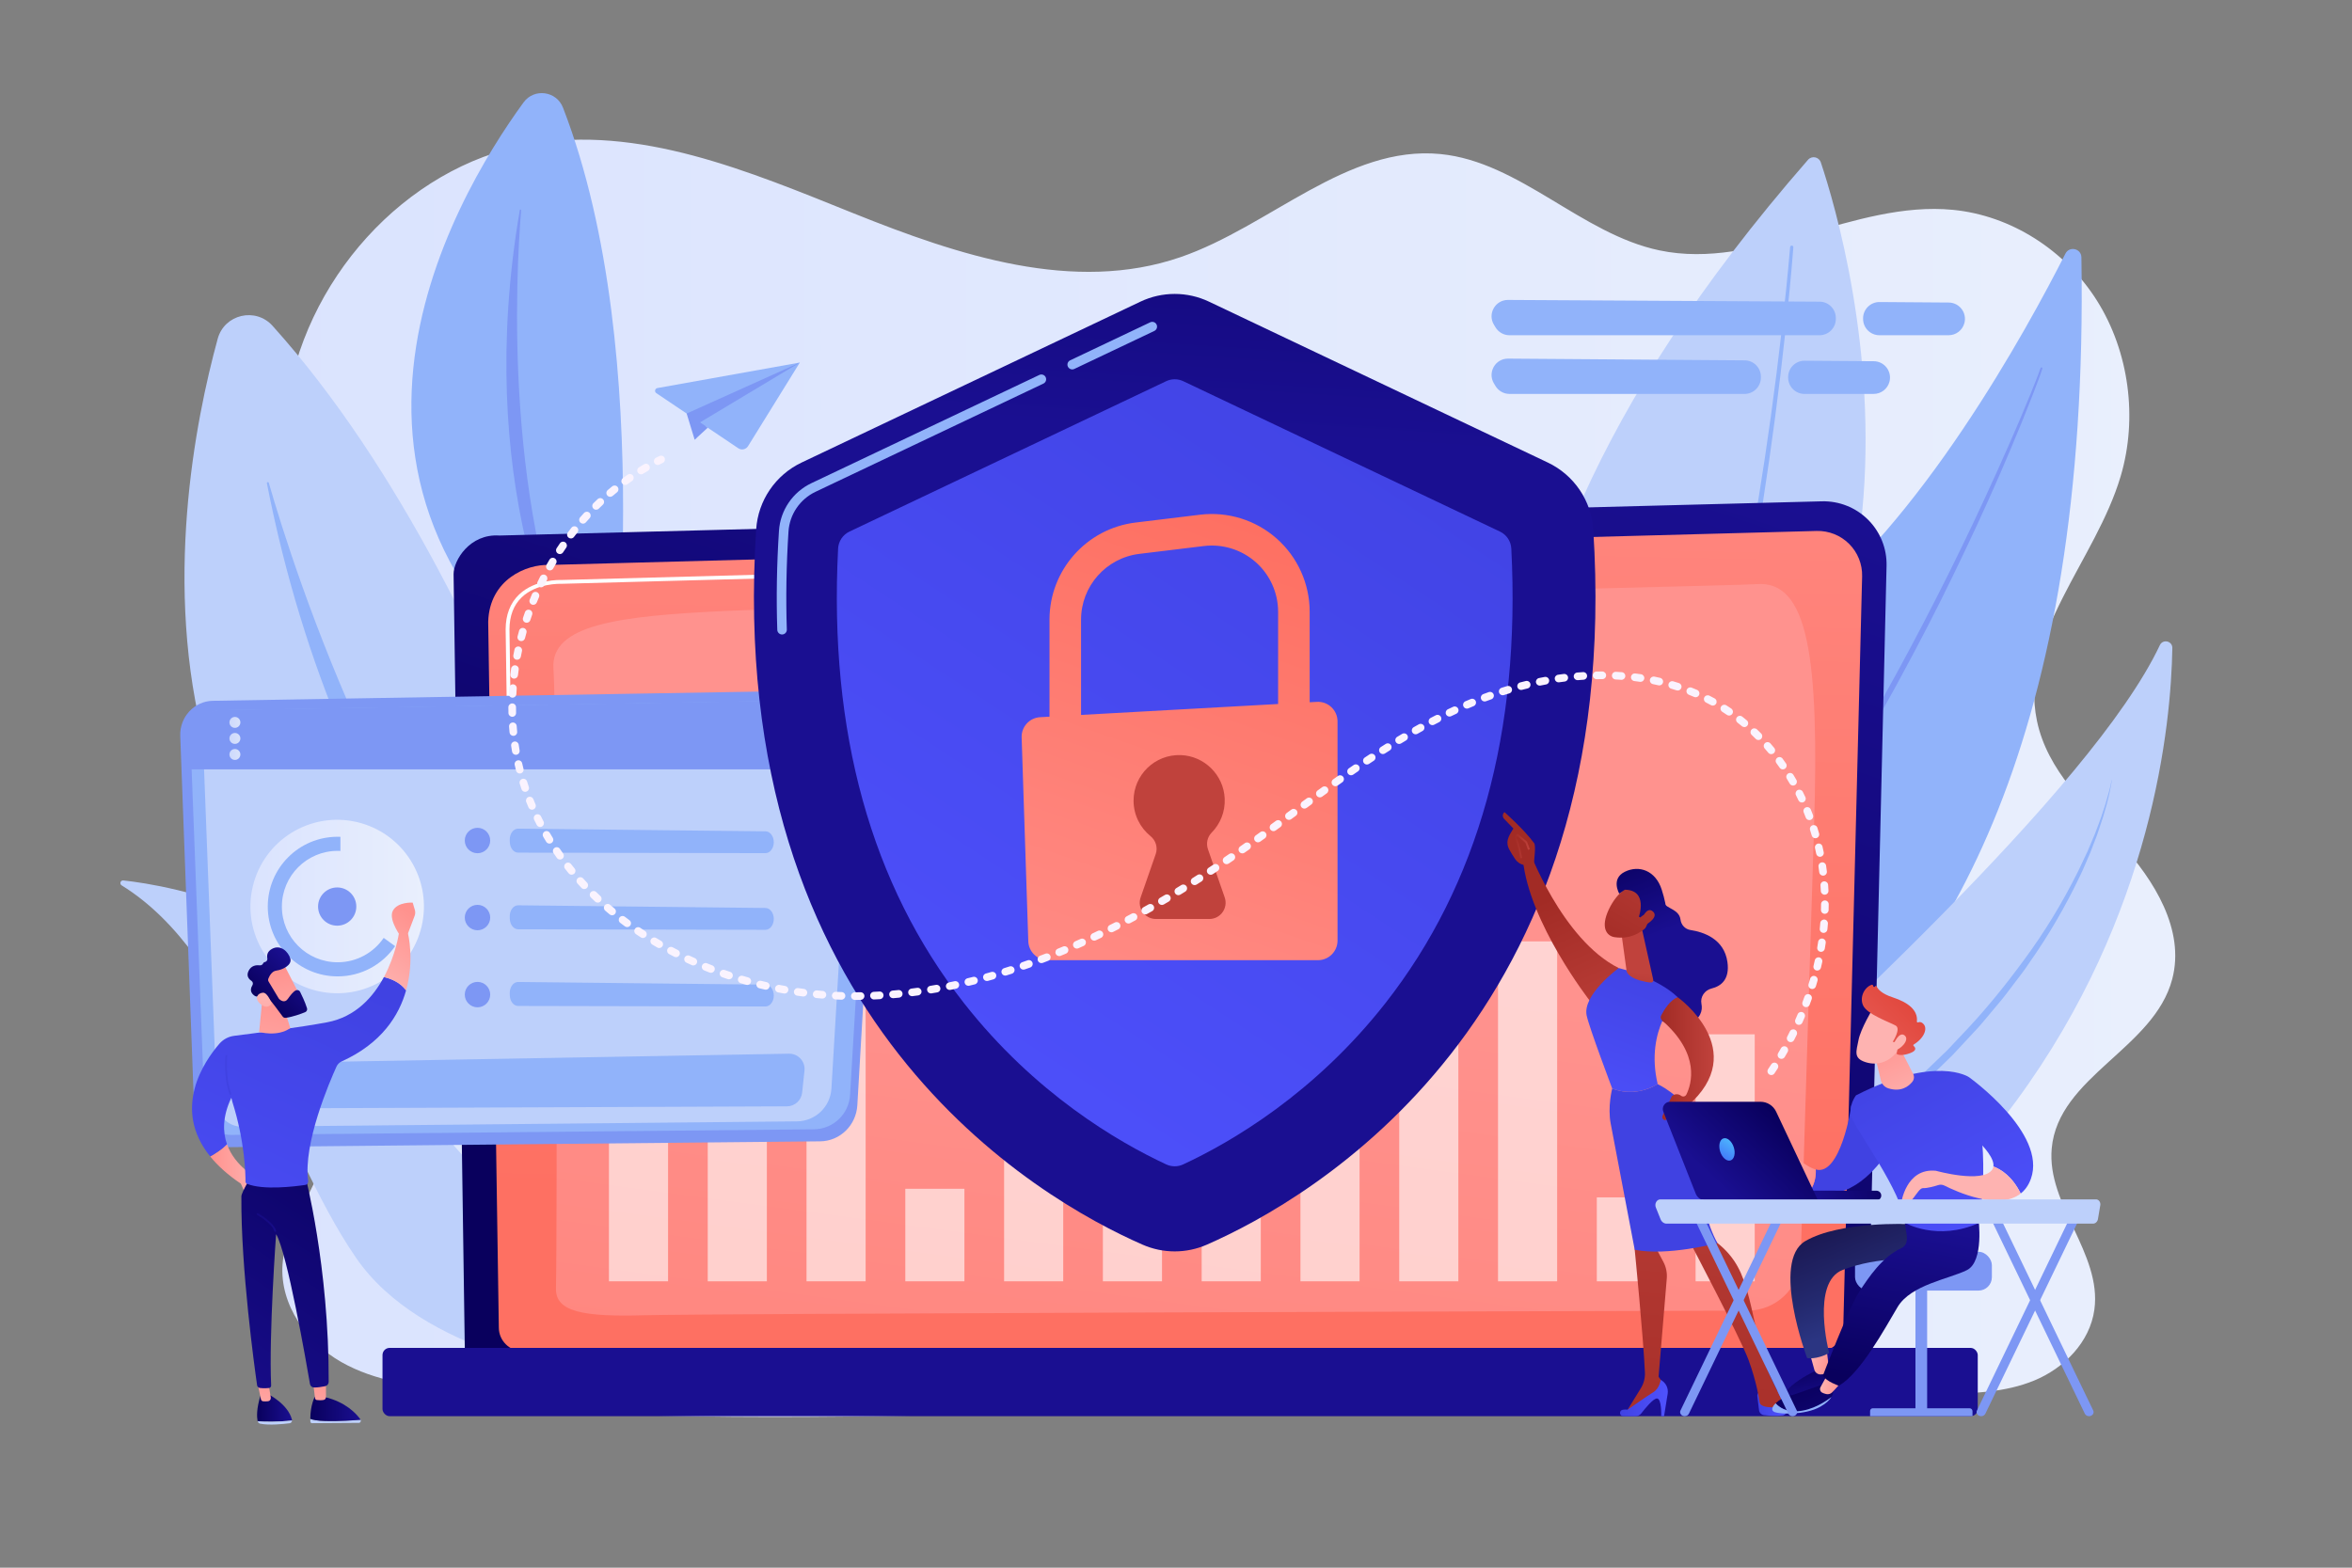 <?xml version="1.0" encoding="UTF-8"?>
<svg id="Illustration" xmlns="http://www.w3.org/2000/svg" xmlns:xlink="http://www.w3.org/1999/xlink" viewBox="0 0 2475 1650">
  <rect x="0" y="0" width="2475" height="1650" fill="#808080" stroke="none"/>
  <defs>
    <style>
      .cls-1 {
        fill: url(#linear-gradient);
      }

      .cls-1, .cls-2, .cls-3, .cls-4, .cls-5, .cls-6, .cls-7, .cls-8, .cls-9, .cls-10, .cls-11, .cls-12, .cls-13, .cls-14, .cls-15, .cls-16, .cls-17, .cls-18, .cls-19, .cls-20, .cls-21, .cls-22, .cls-23, .cls-24, .cls-25, .cls-26, .cls-27, .cls-28, .cls-29, .cls-30, .cls-31, .cls-32, .cls-33, .cls-34, .cls-35, .cls-36, .cls-37, .cls-38, .cls-39, .cls-40, .cls-41, .cls-42, .cls-43, .cls-44, .cls-45, .cls-46, .cls-47, .cls-48, .cls-49, .cls-50, .cls-51, .cls-52, .cls-53, .cls-54, .cls-55, .cls-56, .cls-57, .cls-58, .cls-59, .cls-60, .cls-61, .cls-62, .cls-63, .cls-64, .cls-65, .cls-66, .cls-67, .cls-68, .cls-69, .cls-70, .cls-71 {
        stroke-width: 0px;
      }

      .cls-2 {
        fill: url(#linear-gradient-38);
      }

      .cls-3 {
        fill: url(#linear-gradient-33);
      }

      .cls-4 {
        fill: url(#linear-gradient-29);
      }

      .cls-5 {
        fill: url(#linear-gradient-32);
      }

      .cls-6 {
        fill: url(#linear-gradient-30);
      }

      .cls-7 {
        fill: url(#linear-gradient-31);
      }

      .cls-8 {
        fill: url(#linear-gradient-36);
      }

      .cls-9 {
        fill: url(#linear-gradient-39);
      }

      .cls-10 {
        fill: url(#linear-gradient-34);
      }

      .cls-11 {
        fill: url(#linear-gradient-37);
      }

      .cls-12 {
        fill: url(#linear-gradient-35);
      }

      .cls-13 {
        fill: url(#linear-gradient-28);
      }

      .cls-14 {
        fill: url(#linear-gradient-25);
      }

      .cls-15 {
        fill: url(#linear-gradient-11);
      }

      .cls-16 {
        fill: url(#linear-gradient-12);
      }

      .cls-17 {
        fill: url(#linear-gradient-13);
      }

      .cls-18 {
        fill: url(#linear-gradient-10);
      }

      .cls-19 {
        fill: url(#linear-gradient-17);
      }

      .cls-20 {
        fill: url(#linear-gradient-16);
      }

      .cls-21 {
        fill: url(#linear-gradient-19);
      }

      .cls-22 {
        fill: url(#linear-gradient-15);
      }

      .cls-23 {
        fill: url(#linear-gradient-23);
      }

      .cls-24 {
        fill: url(#linear-gradient-21);
      }

      .cls-25 {
        fill: url(#linear-gradient-18);
      }

      .cls-26 {
        fill: url(#linear-gradient-14);
      }

      .cls-27 {
        fill: url(#linear-gradient-22);
      }

      .cls-28 {
        fill: url(#linear-gradient-20);
      }

      .cls-29 {
        fill: url(#linear-gradient-27);
      }

      .cls-30 {
        fill: url(#linear-gradient-24);
      }

      .cls-31 {
        fill: url(#linear-gradient-26);
      }

      .cls-32 {
        fill: url(#linear-gradient-45);
      }

      .cls-33 {
        fill: url(#linear-gradient-46);
      }

      .cls-34 {
        fill: url(#linear-gradient-44);
      }

      .cls-35 {
        fill: url(#linear-gradient-48);
      }

      .cls-36 {
        fill: url(#linear-gradient-49);
      }

      .cls-37 {
        fill: url(#linear-gradient-47);
      }

      .cls-38 {
        fill: url(#linear-gradient-42);
      }

      .cls-39 {
        fill: url(#linear-gradient-43);
      }

      .cls-40 {
        fill: url(#linear-gradient-40);
      }

      .cls-41 {
        fill: url(#linear-gradient-41);
      }

      .cls-42 {
        fill: url(#linear-gradient-59);
      }

      .cls-43 {
        fill: url(#linear-gradient-57);
      }

      .cls-44 {
        fill: url(#linear-gradient-58);
      }

      .cls-45 {
        fill: url(#linear-gradient-55);
      }

      .cls-46 {
        fill: url(#linear-gradient-56);
      }

      .cls-47 {
        fill: url(#linear-gradient-53);
      }

      .cls-48 {
        fill: url(#linear-gradient-51);
      }

      .cls-49 {
        fill: url(#linear-gradient-52);
      }

      .cls-50 {
        fill: url(#linear-gradient-50);
      }

      .cls-51 {
        fill: url(#linear-gradient-54);
      }

      .cls-52 {
        fill: url(#linear-gradient-60);
      }

      .cls-53 {
        fill: url(#linear-gradient-61);
      }

      .cls-54 {
        fill: url(#linear-gradient-62);
      }

      .cls-55 {
        fill: url(#linear-gradient-65);
      }

      .cls-56 {
        fill: url(#linear-gradient-63);
      }

      .cls-57 {
        fill: url(#linear-gradient-64);
      }

      .cls-58 {
        opacity: .5;
      }

      .cls-58, .cls-70 {
        fill: #fff;
      }

      .cls-72 {
        opacity: .6;
      }

      .cls-73 {
        opacity: .85;
      }

      .cls-59 {
        fill: url(#linear-gradient-4);
      }

      .cls-60 {
        fill: url(#linear-gradient-2);
      }

      .cls-61 {
        fill: url(#linear-gradient-3);
      }

      .cls-62 {
        fill: url(#linear-gradient-8);
      }

      .cls-63 {
        fill: url(#linear-gradient-9);
      }

      .cls-64 {
        fill: url(#linear-gradient-7);
      }

      .cls-65 {
        fill: url(#linear-gradient-5);
      }

      .cls-66 {
        fill: url(#linear-gradient-6);
      }

      .cls-67 {
        fill: #bdd0fb;
      }

      .cls-68 {
        fill: #91b3fa;
      }

      .cls-69 {
        fill: #7d97f4;
      }

      .cls-71 {
        fill: #faf3fe;
      }
    </style>
    <linearGradient id="linear-gradient" x1="252.92" y1="819.17" x2="2289" y2="819.17" gradientUnits="userSpaceOnUse">
      <stop offset="0" stop-color="#dae3fe"/>
      <stop offset="1" stop-color="#e9effd"/>
    </linearGradient>
    <linearGradient id="linear-gradient-2" x1="1097.36" y1="1385.89" x2="1433.64" y2="377.03" gradientUnits="userSpaceOnUse">
      <stop offset="0" stop-color="#09005d"/>
      <stop offset="1" stop-color="#1a0f91"/>
    </linearGradient>
    <linearGradient id="linear-gradient-3" x1="1223.93" y1="1266.41" x2="1247.94" y2="63.28" gradientUnits="userSpaceOnUse">
      <stop offset="0" stop-color="#fe7062"/>
      <stop offset="1" stop-color="#ff928e"/>
    </linearGradient>
    <linearGradient id="linear-gradient-4" x1="1042.69" y1="2470.1" x2="1240.71" y2="996.95" xlink:href="#linear-gradient-3"/>
    <linearGradient id="linear-gradient-5" x1="1241.84" y1="845.22" x2="1241.84" y2="1307.27" xlink:href="#linear-gradient-2"/>
    <linearGradient id="linear-gradient-6" x1="241.43" y1="760.33" x2="252.95" y2="760.33" xlink:href="#linear-gradient"/>
    <linearGradient id="linear-gradient-7" x1="241.43" y1="777.21" x2="252.95" y2="777.21" xlink:href="#linear-gradient"/>
    <linearGradient id="linear-gradient-8" x1="241.43" y1="794.08" x2="252.95" y2="794.08" xlink:href="#linear-gradient"/>
    <linearGradient id="linear-gradient-9" x1="263.54" y1="954.16" x2="446.1" y2="954.16" gradientTransform="translate(1201.93 389.61) rotate(76.72)" xlink:href="#linear-gradient"/>
    <linearGradient id="linear-gradient-10" x1="490.55" y1="883.19" x2="490.73" y2="883.19" gradientUnits="userSpaceOnUse">
      <stop offset="0" stop-color="#4042e2"/>
      <stop offset="1" stop-color="#4f52ff"/>
    </linearGradient>
    <linearGradient id="linear-gradient-11" x1="490.55" y1="964.27" x2="490.73" y2="964.27" xlink:href="#linear-gradient-2"/>
    <linearGradient id="linear-gradient-12" y1="1045.36" y2="1045.36" xlink:href="#linear-gradient-10"/>
    <linearGradient id="linear-gradient-13" x1="7637.15" y1="1481.93" x2="7673.93" y2="1481.93" gradientTransform="translate(-7366.62)" xlink:href="#linear-gradient-2"/>
    <linearGradient id="linear-gradient-14" x1="7587.82" y1="1229.54" x2="7636.88" y2="1229.54" gradientTransform="translate(-7366.62)" gradientUnits="userSpaceOnUse">
      <stop offset="0" stop-color="#ff928e"/>
      <stop offset="1" stop-color="#feb3b1"/>
    </linearGradient>
    <linearGradient id="linear-gradient-15" x1="7647.37" y1="1440.05" x2="7640.35" y2="1501.38" xlink:href="#linear-gradient-14"/>
    <linearGradient id="linear-gradient-16" x1="7693.16" y1="1482.91" x2="7746.11" y2="1482.91" gradientTransform="translate(-7366.62)" xlink:href="#linear-gradient-2"/>
    <linearGradient id="linear-gradient-17" x1="7704.61" y1="1446.61" x2="7697.58" y2="1507.93" xlink:href="#linear-gradient-14"/>
    <linearGradient id="linear-gradient-18" x1="7788.1" y1="1166.19" x2="7563.36" y2="1514.92" gradientTransform="translate(-7366.62)" xlink:href="#linear-gradient-2"/>
    <linearGradient id="linear-gradient-19" x1="7717.48" y1="1017.68" x2="7508.24" y2="1476.84" gradientTransform="translate(-7366.62)" xlink:href="#linear-gradient-10"/>
    <linearGradient id="linear-gradient-20" x1="7817.18" y1="974.33" x2="7768.26" y2="1043.35" xlink:href="#linear-gradient-14"/>
    <linearGradient id="linear-gradient-21" x1="7796.47" y1="959.65" x2="7747.55" y2="1028.67" xlink:href="#linear-gradient-14"/>
    <linearGradient id="linear-gradient-22" x1="7662.9" y1="1043.31" x2="7636.07" y2="1159.24" xlink:href="#linear-gradient-14"/>
    <linearGradient id="linear-gradient-23" x1="3596.09" y1="4514.73" x2="3548.49" y2="4577.69" gradientTransform="translate(-5460.1 544.78) rotate(-46.73)" xlink:href="#linear-gradient-14"/>
    <linearGradient id="linear-gradient-24" x1="3559.74" y1="4529.85" x2="3616.6" y2="4529.85" gradientTransform="translate(-5460.1 544.78) rotate(-46.73)" xlink:href="#linear-gradient-2"/>
    <linearGradient id="linear-gradient-25" x1="3526.38" y1="4564.59" x2="3564.56" y2="4525.42" gradientTransform="translate(-5460.1 544.78) rotate(-46.73)" xlink:href="#linear-gradient-14"/>
    <linearGradient id="linear-gradient-26" x1="160.49" y1="1201.33" x2="60.49" y2="1289.33" xlink:href="#linear-gradient-10"/>
    <linearGradient id="linear-gradient-27" x1="7662.06" y1="1259.83" x2="7643.22" y2="1293.37" gradientTransform="translate(-7366.62)" xlink:href="#linear-gradient-2"/>
    <linearGradient id="linear-gradient-28" x1="1283.52" y1="-94.91" x2="1247.51" y2="454.14" xlink:href="#linear-gradient-2"/>
    <linearGradient id="linear-gradient-29" x1="1489.29" y1="329.65" x2="880.23" y2="1256.75" xlink:href="#linear-gradient-10"/>
    <linearGradient id="linear-gradient-30" x1="1294.64" y1="544.44" x2="1078.62" y2="1162.5" xlink:href="#linear-gradient-3"/>
    <linearGradient id="linear-gradient-31" x1="1352.45" y1="564.64" x2="1136.43" y2="1182.7" xlink:href="#linear-gradient-3"/>
    <linearGradient id="linear-gradient-32" x1="1349.06" y1="512.87" x2="1271.05" y2="788.9" gradientUnits="userSpaceOnUse">
      <stop offset="0" stop-color="#a22b25"/>
      <stop offset="1" stop-color="#c0423c"/>
    </linearGradient>
    <linearGradient id="linear-gradient-33" x1="-2727.95" y1="888.31" x2="-2691.28" y2="980.28" gradientTransform="translate(4443.12)" xlink:href="#linear-gradient-2"/>
    <linearGradient id="linear-gradient-34" x1="-2803.59" y1="941.45" x2="-2735.86" y2="1095.56" gradientTransform="translate(4443.12)" xlink:href="#linear-gradient-32"/>
    <linearGradient id="linear-gradient-35" x1="-2593.92" y1="1477.12" x2="-2562.83" y2="1477.12" gradientTransform="translate(4443.12)" xlink:href="#linear-gradient-10"/>
    <linearGradient id="linear-gradient-36" x1="-2725.29" y1="1599.72" x2="-2680.55" y2="1076.82" gradientTransform="translate(4443.12)" xlink:href="#linear-gradient-32"/>
    <linearGradient id="linear-gradient-37" x1="-2738.36" y1="1471.44" x2="-2688.05" y2="1471.44" gradientTransform="translate(4443.12)" xlink:href="#linear-gradient-10"/>
    <linearGradient id="linear-gradient-38" x1="-2635.29" y1="1607.5" x2="-2590.54" y2="1084.46" gradientTransform="translate(4443.12)" xlink:href="#linear-gradient-32"/>
    <linearGradient id="linear-gradient-39" x1="1740.28" y1="1006.54" x2="1671.86" y2="1199.73" xlink:href="#linear-gradient-10"/>
    <linearGradient id="linear-gradient-40" x1="1780.03" y1="1169.69" x2="1886.03" y2="953.69" xlink:href="#linear-gradient-10"/>
    <linearGradient id="linear-gradient-41" x1="-2730.2" y1="1084.29" x2="-2721.79" y2="1022.81" gradientTransform="translate(4443.12)" xlink:href="#linear-gradient-32"/>
    <linearGradient id="linear-gradient-42" x1="-2695.56" y1="1114.26" x2="-2639.73" y2="1114.26" gradientTransform="translate(4443.12)" xlink:href="#linear-gradient-32"/>
    <linearGradient id="linear-gradient-43" x1="-2751.41" y1="1005.02" x2="-2678.08" y2="874.52" gradientTransform="translate(4443.12)" xlink:href="#linear-gradient-32"/>
    <linearGradient id="linear-gradient-44" x1="-2735.64" y1="891.38" x2="-2698.98" y2="983.35" gradientTransform="translate(4443.12)" xlink:href="#linear-gradient-2"/>
    <linearGradient id="linear-gradient-45" x1="-2735.8" y1="1013.79" x2="-2662.47" y2="883.29" gradientTransform="translate(4443.12)" xlink:href="#linear-gradient-32"/>
    <linearGradient id="linear-gradient-46" x1="-2816.98" y1="947.33" x2="-2749.24" y2="1101.44" gradientTransform="translate(4443.12)" xlink:href="#linear-gradient-32"/>
    <linearGradient id="linear-gradient-47" x1="-2849.24" y1="890.47" x2="-2833.29" y2="890.47" gradientTransform="translate(4443.12)" xlink:href="#linear-gradient-32"/>
    <linearGradient id="linear-gradient-48" x1="-237.48" y1="1284.24" x2="-259.2" y2="1326.96" gradientTransform="translate(1941.21 130.67) rotate(-167.52) scale(1 -1)" xlink:href="#linear-gradient-2"/>
    <linearGradient id="linear-gradient-49" x1="-266.85" y1="1277.78" x2="-245.22" y2="1277.78" gradientTransform="translate(1941.21 130.67) rotate(-167.52) scale(1 -1)" xlink:href="#linear-gradient-14"/>
    <linearGradient id="linear-gradient-50" x1="-296.8" y1="1220.53" x2="-204.85" y2="1091.66" gradientTransform="translate(1941.21 130.67) rotate(-167.52) scale(1 -1)" gradientUnits="userSpaceOnUse">
      <stop offset="0" stop-color="#2b3582"/>
      <stop offset=".23" stop-color="#242a70"/>
      <stop offset=".73" stop-color="#19154e"/>
      <stop offset="1" stop-color="#150e42"/>
    </linearGradient>
    <linearGradient id="linear-gradient-51" x1="-238.15" y1="1303.97" x2="-313.45" y2="1402.44" gradientTransform="translate(1941.21 130.67) rotate(-167.52) scale(1 -1)" xlink:href="#linear-gradient-2"/>
    <linearGradient id="linear-gradient-52" x1="-282.5" y1="1297.75" x2="-262.19" y2="1297.75" gradientTransform="translate(1941.21 130.67) rotate(-167.52) scale(1 -1)" xlink:href="#linear-gradient-14"/>
    <linearGradient id="linear-gradient-53" x1="-329.94" y1="1284.75" x2="-324.87" y2="1112.45" gradientTransform="translate(1941.21 130.67) rotate(-167.52) scale(1 -1)" xlink:href="#linear-gradient-2"/>
    <linearGradient id="linear-gradient-54" x1="665.46" y1="158.5" x2="937.66" y2="-115.65" gradientTransform="translate(1941.21 130.67) rotate(-167.52) scale(1 -1)" xlink:href="#linear-gradient-10"/>
    <linearGradient id="linear-gradient-55" x1="-209.41" y1="1084.01" x2="-138.58" y2="1084.01" gradientTransform="translate(1941.21 130.67) rotate(-167.52) scale(1 -1)" xlink:href="#linear-gradient-14"/>
    <linearGradient id="linear-gradient-56" x1="1977.97" y1="1103.56" x2="2112.56" y2="1342.38" xlink:href="#linear-gradient-10"/>
    <linearGradient id="linear-gradient-57" x1="1978.01" y1="1091.81" x2="2010.01" y2="1165.81" gradientTransform="matrix(1,0,0,1,0,0)" xlink:href="#linear-gradient-14"/>
    <linearGradient id="linear-gradient-58" x1="2029.69" y1="1074.41" x2="2164.28" y2="1313.24" xlink:href="#linear-gradient-10"/>
    <linearGradient id="linear-gradient-59" x1="2121.44" y1="1109.91" x2="2085.44" y2="1202.91" gradientTransform="matrix(1,0,0,1,0,0)" xlink:href="#linear-gradient-14"/>
    <linearGradient id="linear-gradient-60" x1="6141.88" y1="4920.46" x2="6166.88" y2="4866.96" gradientTransform="translate(9606.93 -150.95) rotate(-172.5) scale(1 -1)" xlink:href="#linear-gradient-14"/>
    <linearGradient id="linear-gradient-61" x1="7374.91" y1="2185.34" x2="7426.28" y2="2251.48" gradientTransform="translate(9606.93 -150.95) rotate(-172.5) scale(1 -1)" gradientUnits="userSpaceOnUse">
      <stop offset="0" stop-color="#e1473d"/>
      <stop offset="1" stop-color="#e9605a"/>
    </linearGradient>
    <linearGradient id="linear-gradient-62" x1="6126.51" y1="4913.27" x2="6151.51" y2="4859.77" gradientTransform="translate(9606.93 -150.95) rotate(-172.5) scale(1 -1)" xlink:href="#linear-gradient-14"/>
    <linearGradient id="linear-gradient-63" x1="12391.93" y1="1934.34" x2="12299.79" y2="1959.59" gradientTransform="translate(-10478.45 -86.8) rotate(-2.83)" xlink:href="#linear-gradient-2"/>
    <linearGradient id="linear-gradient-64" x1="12356.58" y1="1173.54" x2="12291.21" y2="1242.64" gradientTransform="translate(-10487.12)" xlink:href="#linear-gradient-2"/>
    <linearGradient id="linear-gradient-65" x1="12317.06" y1="1190.74" x2="12287.4" y2="1235.41" gradientTransform="translate(-10487.12)" gradientUnits="userSpaceOnUse">
      <stop offset="0" stop-color="#53d8ff"/>
      <stop offset="1" stop-color="#3840f7"/>
    </linearGradient>
  </defs>
  <path class="cls-1" d="m2231.39,887.61c-35.3-38.7-77.05-76.45-87.93-128.99-18.84-90.93,61.71-168.45,88.08-257.26,18.23-61.4,8.83-131.32-24.88-184.89-33.7-53.58-91.02-89.73-151.58-95.61-104.2-10.12-206.17,64.2-308.82,42.67-82.19-17.23-147.13-93.25-230.56-101.4-98.17-9.58-179.63,76.19-273.38,108.49-112.14,38.63-233.71-1.74-343.96-46.04-110.25-44.3-226.24-93.73-342.45-72.52-129.36,23.6-237.82,142.9-255.12,280.62-17.15,136.48,126.66,246.05,4.25,409.93-38.25,51.21-63.7,122.52-46.79,185.3,16.43,61,86.35,99.58,86.86,163.01.4,50.07-44.21,89.92-47.8,139.85-3.08,42.86,26.04,82.48,61.83,102.79,35.79,20.31,77.31,25.28,117.69,29.88l-11.9,13.54c203.37,19.32,408.01,15.02,612.16,10.7,321.94-6.81,643.89-13.62,965.83-20.43,33.09-.7,66.98-1.56,97.81-14.3,30.83-12.73,58.48-39.99,63.18-74.67,7.99-59.01-50.28-110.22-44.9-169.55,6.88-75.77,107.68-105,126.86-178.36,13.56-51.84-19.18-104.06-54.48-142.76Z"/>
  <g>
    <path class="cls-67" d="m1916.05,170.9c29.66,88.79,181.2,612.57-284.76,843.05,0,0-188.52-319.14,271.29-845.77,4.02-4.61,11.53-3.08,13.47,2.72Z"/>
    <path class="cls-68" d="m1887.15,260.31c-2.33,29.85-5.27,59.6-8.47,89.34-3.21,29.74-6.77,59.44-10.67,89.09-7.8,59.31-16.93,118.46-27.88,177.3-10.99,58.82-23.7,117.38-39.6,175.16-7.86,28.91-16.76,57.56-26.76,85.84-10.04,28.27-21.22,56.2-34.6,83.19-.99,1.99-3.4,2.81-5.39,1.82-1.99-.99-2.81-3.4-1.82-5.39v-.02s.02-.02.02-.02c13.36-26.51,24.62-54.11,34.76-82.1,10.11-28.01,19.15-56.44,27.16-85.18,16.2-57.42,29.26-115.74,40.6-174.37,11.31-58.65,20.8-117.66,28.98-176.85,4.09-29.6,7.83-59.24,11.23-88.92,3.39-29.68,6.52-59.41,9.03-89.16v-.02c.08-.94.91-1.63,1.84-1.56.93.08,1.63.9,1.56,1.83Z"/>
  </g>
  <g>
    <path class="cls-68" d="m2190.26,270.81c-.16-9.25-12.64-12.15-16.82-3.9-40.44,79.8-153.03,285.73-282.44,381.21-210.71,155.46-386.94,440.77-307.65,622.32,0,0,623.83,8.45,606.91-999.63Z"/>
    <path class="cls-69" d="m2149.17,387.97c-.75,2.59-1.62,4.82-2.44,7.18l-2.57,6.96-5.3,13.86c-3.58,9.22-7.26,18.39-10.97,27.56-7.47,18.31-15.16,36.53-23.02,54.68-15.77,36.27-32.49,72.13-49.76,107.72-17.24,35.6-35.41,70.76-54.29,105.53l-7.06,13.05-7.23,12.96c-4.86,8.62-9.56,17.32-14.56,25.86l-14.83,25.71-15.21,25.48c-40.93,67.73-85.42,133.39-134.41,195.62-3.01,3.93-6.14,7.76-9.3,11.57l-9.43,11.47-9.43,11.47c-3.19,3.78-6.48,7.48-9.72,11.23-6.54,7.43-12.9,15.01-19.58,22.32l-20.17,21.8c-27.43,28.55-56.12,55.91-86.59,81.17-.43.35-1.06.3-1.42-.13-.35-.42-.3-1.04.11-1.4h0c29.76-25.96,58-53.58,84.85-82.49l19.87-21.93c6.58-7.35,12.85-14.97,19.28-22.45,3.19-3.77,6.43-7.48,9.57-11.29l9.28-11.53,9.28-11.53c3.11-3.83,6.19-7.68,9.15-11.63l18.01-23.48c5.95-7.86,11.69-15.89,17.55-23.83,2.9-3.99,5.86-7.94,8.71-11.96l8.48-12.13,8.48-12.13c2.84-4.03,5.66-8.08,8.37-12.2,22.26-32.59,43.22-66.05,63.85-99.7,41-67.47,78.53-137.03,113.84-207.67,17.6-35.35,34.5-71.06,50.73-107.07,8.14-17.99,16.11-36.06,23.86-54.23,3.85-9.09,7.67-18.2,11.39-27.34l5.51-13.74,2.68-6.9c.84-2.29,1.78-4.67,2.46-6.81l.07-.21c.17-.53.73-.82,1.25-.65.52.16.81.71.66,1.23Z"/>
  </g>
  <g>
    <path class="cls-67" d="m1637.78,1473.88s6.06-128.11,138.53-254.45c122.91-117.23,424.59-387.96,496.48-540.38,3.18-6.75,13.27-4.47,13.15,3-1.29,80.07-20.28,280.35-163.85,476.16-185.14,252.52-484.32,315.66-484.32,315.66Z"/>
    <path class="cls-68" d="m2222.33,821.13c-2.73,17.51-7.63,34.62-13.45,51.35-.72,2.1-1.39,4.21-2.14,6.3l-2.37,6.21-4.76,12.42-5.27,12.21c-1.79,4.05-3.42,8.19-5.47,12.13-15.26,32.02-33.15,62.85-53.63,91.87-4.82,7.47-10.41,14.38-15.73,21.49-5.43,7.02-10.54,14.3-16.4,20.98l-17.11,20.42c-2.78,3.47-5.91,6.63-8.91,9.9l-9.07,9.75-9.08,9.75-4.55,4.86-4.77,4.64-19.08,18.58c-3.2,3.07-6.31,6.25-9.59,9.23l-9.82,8.93-19.64,17.86-19.84,17.64c-6.63,5.86-13.21,11.78-19.92,17.55-13.35,11.62-26.77,23.15-40.32,34.53-13.48,11.47-27.13,22.72-40.73,34.04l-41.13,33.52c-27.43,22.31-54.89,44.56-81.56,67.66-6.75,5.69-13.2,11.69-19.76,17.59-3.32,2.91-6.42,6.03-9.6,9.08-3.14,3.08-6.38,6.08-9.45,9.23-6.01,6.42-12.27,12.64-17.82,19.47l-4.29,5.02c-.7.85-1.46,1.65-2.12,2.53l-1.97,2.64-7.88,10.59-.03.04c-.33.45-.96.54-1.41.21-.43-.32-.53-.92-.24-1.36,9.76-14.86,21.08-28.62,33.2-41.6,3.02-3.25,6.2-6.34,9.29-9.52,3.13-3.15,6.19-6.37,9.44-9.37,6.44-6.08,12.8-12.28,19.43-18.15,26.28-23.77,53.6-46.28,80.68-69.01,27.12-22.69,54.24-45.35,81.1-68.3,26.89-22.92,53.4-46.25,79.73-69.8l19.59-17.84,9.79-8.92c3.27-2.97,6.37-6.08,9.56-9.12l19.02-18.32,4.76-4.58,4.54-4.79,9.05-9.61c24.46-25.33,46.73-52.69,67.53-81.08,20.92-28.32,39.31-58.51,55.15-89.98,2.11-3.87,3.8-7.94,5.74-11.9l5.65-11.95,5.14-12.18,2.57-6.09c.82-2.05,1.56-4.12,2.34-6.18,1.52-4.14,3.16-8.24,4.57-12.41l4.13-12.57c2.49-8.46,5.06-16.93,6.67-25.61,0-.07.07-.12.14-.11.07,0,.11.08.11.14Z"/>
  </g>
  <g>
    <path class="cls-67" d="m681.37,1180.97s-128.41-542.2-394.54-838.01c-17.89-19.89-50.67-12.22-57.74,13.57-47.24,172.51-137.9,695.77,452.28,824.44Z"/>
    <path class="cls-68" d="m627.36,1146.01c1.32,1.29-.43,3.34-1.91,2.24-54.76-40.73-266.45-240.84-344.6-639.62-.25-1.28,1.63-1.77,1.99-.51,26.58,92.44,135.23,433.29,344.52,637.9Z"/>
  </g>
  <g>
    <path class="cls-68" d="m642.79,765.53s51.19-390.18-50.34-652.22c-6.82-17.62-30.39-20.78-41.52-5.52-74.45,102.05-265.52,424.79,91.86,657.73Z"/>
    <path class="cls-69" d="m615.9,728.9c.55,1.19-1.12,2.1-1.82,1-25.94-40.62-115.52-225.83-67.11-508.71.16-.91,1.52-.76,1.45.16-5.63,67.69-19.38,319.98,67.49,507.55Z"/>
  </g>
  <g>
    <path class="cls-67" d="m128.04,931.87c-2.56-1.58-1.23-5.53,1.76-5.2,47.73,5.17,221.24,34.58,351.43,194.76,119.12,146.56,178.69,268.9,199.01,315.3,4.02,9.18-3.32,19.29-13.29,18.3-59.08-5.88-223.65-31.01-292.49-131.46-82.26-120.03-124.29-316.28-246.42-391.69Z"/>
    <path class="cls-58" d="m268.21,1014.76s155.39,58.64,399.6,423.42c0,0-264.85-353.6-399.6-423.42Z"/>
  </g>
  <g>
    <g>
      <path class="cls-60" d="m1965.67,1422.49c0,14.47-11.85,26.31-26.33,26.31H515.48c-14.48,0-26.33-11.84-26.33-26.31l-11.85-818.25c0-14.47,17.05-42.71,48.28-40.59l1391.55-36.01c18.17-.47,35.74,6.52,48.61,19.35,12.87,12.83,19.91,30.36,19.48,48.51l-19.55,826.98Z"/>
      <path class="cls-61" d="m1939.67,1397.25c0,13.7-11.21,24.91-24.91,24.91H549.82c-13.7,0-24.91-11.21-24.91-24.91l-11.18-742.81c1.32-44.7,40.51-60.77,64.26-59.82l1333.67-35.78c12.77-.34,25.11,4.58,34.15,13.59,9.04,9.02,14.01,21.36,13.69,34.13l-19.83,790.69Z"/>
      <g>
        <path class="cls-70" d="m539.66,1042.72c-1.1,0-1.99-.88-2.01-1.98l-.88-60.24c-.02-1.11.87-2.03,1.98-2.04h.03c1.1,0,1.99.88,2.01,1.98l.88,60.24c.02,1.11-.87,2.03-1.98,2.04h-.03Z"/>
        <path class="cls-70" d="m537.49,895.1c-1.1,0-1.99-.88-2.01-1.98l-3.39-230.72c.07-15.41,4.82-27.72,14.11-36.62,16.91-16.2,43.36-15.39,44.48-15.34l425.9-11.43c1.13-.06,2.04.85,2.07,1.96.03,1.11-.85,2.04-1.96,2.07l-426.02,11.43c-1.19-.04-26-.81-41.69,14.23-8.48,8.12-12.8,19.46-12.87,33.69l3.39,230.68c.02,1.11-.87,2.03-1.98,2.04h-.03Z"/>
      </g>
      <path class="cls-59" d="m585.04,1356.04c1.43-61.39.9-605.06-2.63-652.01-3.52-46.95,69.6-55.76,181.88-61.04,112.27-5.28,1059.55-26.2,1083.94-28.18,54.82-4.45,66.17,77.5,60.69,255.4-4.12,133.65-10.95,353.82-14.09,455.07-.94,30.15-25.58,54.07-55.74,54.15-227.95.63-1101.63,3.13-1159.8,4.86-66.93,1.99-94.82-3.9-94.25-28.24Z"/>
    </g>
    <rect class="cls-65" x="402.51" y="1418.66" width="1678.67" height="71.89" rx="7.51" ry="7.51"/>
  </g>
  <g class="cls-72">
    <rect class="cls-70" x="640.8" y="1079.37" width="62.21" height="269.21"/>
    <rect class="cls-70" x="744.75" y="1171.9" width="62.21" height="176.69"/>
    <rect class="cls-70" x="848.7" y="943.23" width="62.21" height="405.35"/>
    <rect class="cls-70" x="952.65" y="1251.2" width="62.21" height="97.38"/>
    <rect class="cls-70" x="1056.61" y="997.42" width="62.21" height="351.16"/>
    <rect class="cls-70" x="1160.56" y="1058.23" width="62.21" height="290.36"/>
    <rect class="cls-70" x="1264.51" y="1124.31" width="62.21" height="224.27"/>
    <rect class="cls-70" x="1368.46" y="861.28" width="62.21" height="487.3"/>
    <rect class="cls-70" x="1472.41" y="912.83" width="62.21" height="435.76"/>
    <rect class="cls-70" x="1576.37" y="990.82" width="62.21" height="357.77"/>
    <rect class="cls-70" x="1680.32" y="1260.24" width="62.21" height="88.34"/>
    <rect class="cls-70" x="1784.27" y="1088.63" width="62.21" height="259.96"/>
  </g>
  <g>
    <path class="cls-69" d="m223.98,737.6l654.79-11.07c26.36-.45,47.52,22.16,45.95,49.11l-22.54,387.59c-1.23,21.21-18.3,37.83-39.05,38.03l-629.41,6.22c-15.55.15-28.39-12.38-28.98-28.28l-15.06-404.52c-.75-20.02,14.73-36.75,34.3-37.08Z"/>
    <path class="cls-68" d="m200.61,782.76c-.73-19.05,14.35-34.97,33.41-35.28l637.7-10.53c25.67-.42,46.28,21.09,44.76,46.72l-21.95,368.75c-1.2,20.18-17.82,35.99-38.03,36.19l-612.98,5.92c-15.14.15-27.65-11.78-28.23-26.91l-14.67-384.86Z"/>
    <path class="cls-67" d="m214.13,793.78c-.69-18.14,13.66-33.3,31.81-33.6l607.24-10.02c24.45-.4,44.07,20.08,42.62,44.49l-20.9,351.14c-1.14,19.22-16.97,34.27-36.22,34.46l-583.7,5.64c-14.42.14-26.33-11.22-26.88-25.62l-13.97-366.48Z"/>
    <path class="cls-69" d="m873.18,736.64l-640.37,10.57c-19.14.32-34.27,16.3-33.55,35.43l1.03,27.13h716.26l1.56-26.21c1.53-25.74-19.16-47.34-44.94-46.92Z"/>
    <g class="cls-73">
      <path class="cls-66" d="m252.95,760.33c0,3.18-2.58,5.76-5.76,5.76s-5.76-2.58-5.76-5.76,2.58-5.76,5.76-5.76,5.76,2.58,5.76,5.76Z"/>
      <path class="cls-64" d="m252.95,777.21c0,3.18-2.58,5.76-5.76,5.76s-5.76-2.58-5.76-5.76,2.58-5.76,5.76-5.76,5.76,2.58,5.76,5.76Z"/>
      <path class="cls-62" d="m252.95,794.08c0,3.18-2.58,5.76-5.76,5.76s-5.76-2.58-5.76-5.76,2.58-5.76,5.76-5.76,5.76,2.58,5.76,5.76Z"/>
    </g>
    <circle class="cls-63" cx="354.82" cy="954.16" r="91.28" transform="translate(-655.34 1080.27) rotate(-76.72)"/>
    <circle class="cls-69" cx="354.82" cy="954.16" r="20.12"/>
    <path class="cls-68" d="m403.75,987.13c-10.55,15.49-28.33,25.67-48.49,25.67-32.38,0-58.63-26.25-58.63-58.63s26.25-58.63,58.63-58.63c.99,0,1.98.03,2.96.07v-14.86c-.98-.04-1.97-.06-2.96-.06-40.58,0-73.48,32.9-73.48,73.48s32.9,73.48,73.48,73.48c25.11,0,47.27-12.59,60.52-31.81l-12.03-8.71Z"/>
    <g>
      <g>
        <path class="cls-69" d="m515.84,884.74c-.05,7.39-6.08,13.34-13.46,13.29-7.39-.05-13.34-6.08-13.29-13.46.05-7.39,6.08-13.34,13.46-13.29,7.39.05,13.34,6.08,13.29,13.46Z"/>
        <path class="cls-18" d="m490.55,883.94c.03-.51.09-1.01.18-1.5l-.18,1.5Z"/>
      </g>
      <g>
        <path class="cls-69" d="m515.84,965.82c-.05,7.39-6.08,13.34-13.46,13.29-7.39-.05-13.34-6.08-13.29-13.46.05-7.39,6.08-13.34,13.46-13.29,7.39.05,13.34,6.08,13.29,13.46Z"/>
        <path class="cls-15" d="m490.55,965.02c.03-.51.09-1.01.18-1.5l-.18,1.5Z"/>
      </g>
      <g>
        <path class="cls-69" d="m515.84,1046.91c-.05,7.39-6.08,13.34-13.46,13.29-7.39-.05-13.34-6.08-13.29-13.46.05-7.39,6.08-13.34,13.46-13.29,7.39.05,13.34,6.08,13.29,13.46Z"/>
        <path class="cls-16" d="m490.55,1046.11c.03-.51.09-1.01.18-1.5l-.18,1.5Z"/>
      </g>
      <path class="cls-68" d="m536.41,884.05l.06,2.28c.17,6.17,4.02,11.06,8.73,11.08l260.25.54c4.86.02,8.81-5.14,8.8-11.51h0c0-6.25-3.82-11.34-8.59-11.47l-260.31-2.82c-5.03-.13-9.12,5.3-8.94,11.9Z"/>
      <path class="cls-68" d="m536.41,964.73l.06,2.28c.17,6.17,4.02,11.06,8.73,11.08l260.25.54c4.86.02,8.81-5.14,8.8-11.51h0c0-6.25-3.82-11.34-8.59-11.47l-260.31-2.82c-5.03-.13-9.12,5.3-8.94,11.9Z"/>
      <path class="cls-68" d="m536.41,1045.42l.06,2.28c.17,6.17,4.02,11.06,8.73,11.08l260.25.54c4.86.02,8.81-5.14,8.8-11.51h0c0-6.25-3.82-11.34-8.59-11.47l-260.31-2.82c-5.03-.13-9.12,5.3-8.94,11.9Z"/>
    </g>
    <path class="cls-68" d="m846.56,1126.86c1.03-9.65-6.63-18.01-16.33-17.84l-558.69,9.91c-9.81.17-17.2,8.99-15.65,18.68l2.46,15.41c1.26,7.85,8.05,13.62,16,13.59l553.76-2.18c8.23-.03,15.11-6.25,15.98-14.43l2.46-23.15Z"/>
  </g>
  <g>
    <path class="cls-17" d="m307.31,1495.03c0-.27-.01-.55-.08-.83-4.14-16.43-24.71-26.66-24.71-26.66l-8.15.64c-4.69,14.48-4.08,23.36-3.33,27.31.02.11.05.22.08.32,6.72.6,20.56.99,36.19-.79Z"/>
    <path class="cls-67" d="m271.13,1495.81c.36,1.32,1.34,2.35,2.59,2.61,9.56,2.01,24.76.39,31.14-.44,1.41-.18,2.44-1.49,2.46-2.96-15.63,1.78-29.46,1.39-36.19.79Z"/>
    <path class="cls-26" d="m238.86,1204.26c-5.03,5.37-12.44,10.01-17.66,12.91,7.79,9.63,18.32,19.26,32.27,28.7l3.99,8.96,12.79-15.33s-22.95-11.42-31.4-35.24Z"/>
    <path class="cls-22" d="m271.1,1456.04l3.45,16.61c.25,1.22,1.19,2.13,2.32,2.24,1.39.13,3.36.21,5.35-.09,1.78-.26,3.02-2.07,2.7-4.01l-2.4-14.75h-11.42Z"/>
    <path class="cls-67" d="m342.6,1495.65c-9-.25-13.65-1.31-16.06-2.3,0,.89,0,1.81.03,2.75.03,1.01.78,1.81,1.7,1.81l49.41-.32c1.58-.01,2.5-1.84,1.82-3.28-6.48.54-22.98,1.73-36.89,1.34Z"/>
    <path class="cls-20" d="m379.49,1494.3c-.06-.13-.11-.25-.2-.37-4.36-6.1-15.48-18.24-37.44-23.51l-10.54-.33s-4.69,8.15-4.78,23.26c2.41.98,7.06,2.04,16.06,2.3,13.91.39,30.41-.81,36.89-1.34Z"/>
    <path class="cls-19" d="m329.37,1454.13c.12.79,1.56,12.72,2.12,17.35.13,1.1.93,1.95,1.93,2.07,1.79.21,4.7.41,7.24-.11,1.37-.28,2.36-1.6,2.36-3.13v-18.74l-13.65,2.56Z"/>
    <path class="cls-25" d="m320.92,1236.3s25.41,96.57,24.95,218.1c0,2.22-1.56,4.13-3.73,4.58-3.19.67-7.89,1.47-11.78,1.36-2.08-.06-3.81-1.6-4.16-3.64-3.56-20.89-24.01-138.61-35.66-157.72,0,0-7.67,104.84-5.21,159.23.06,1.35-.93,2.53-2.27,2.68-2.04.24-5.3.41-9.46-.03-1.58-.17-2.85-1.36-3.07-2.93-2.54-17.68-17.15-122.95-16.52-198.77.04-4.28,11.31-22.87,11.31-22.87h55.62Z"/>
    <path class="cls-21" d="m404.01,1028.34c-11.15,20.76-29.67,41.95-59.8,47.63-27.81,5.24-77.75,11.72-97.83,14.25-6.04.76-11.56,3.74-15.54,8.34-15.78,18.26-50.4,68.24-9.65,118.61,5.21-2.89,12.62-7.54,17.66-12.91-4.51-12.71-4.88-28.95,4.57-48.86.32,1.58.72,3.14,1.21,4.68,13.02,41.25,13.72,75.58,13.69,83.5,0,1.07.64,2.04,1.64,2.44,17.14,6.87,50.13,2.78,61.2,1.13,2.03-.3,3.4-2.19,3.12-4.23-5.44-39.38,22.46-104.15,29.83-120.38,1.08-2.37,2.98-4.28,5.35-5.35,42.13-19.06,60.45-48.4,67.87-74.83-6.42-8.62-16.38-12.39-23.32-14.02Z"/>
    <path class="cls-28" d="m427.33,1042.36c9-32.03,2-59.79,2-59.79h-9.6s-3.28,22.62-15.72,45.78c6.94,1.63,16.9,5.39,23.32,14.02Z"/>
    <path class="cls-24" d="m423.11,987.68s-14.61-18.93-9.86-28.79c4.75-9.86,21.02-8.9,21.02-8.9l2.28,7.73c.6,2.03.52,4.21-.23,6.19l-8.99,23.77h-4.22Z"/>
    <path class="cls-27" d="m276.01,1052.33l-3.3,33.75s18.98,5.72,32.79-4.02l-9.71-30.67-19.78.95Z"/>
    <g>
      <path class="cls-23" d="m298.04,1013.87c.46.43,19.28,37.4,19.28,37.4l-21.34,10.3-23.05-32.39s17.46-22.51,25.1-15.31Z"/>
      <path class="cls-30" d="m282.37,1030.08c-.38.98-.29,2.08.26,2.99l10.64,17.74c.16.27.35.51.58.73,1.27,1.18,5.6,4.61,8.95-.06,2.86-3.98,5.54-7.6,8.41-9.09,1.68-.87,3.74-.18,4.59,1.51,1.75,3.48,5.15,10.56,7.28,17.28.53,1.68-.33,3.49-1.97,4.15-4.32,1.75-12.86,4.92-20.44,5.96-1.24.17-2.48-.35-3.22-1.37-3.26-4.47-12.45-16.95-15.58-20.07-2.91-2.9-8.29-1.81-10.71-1.11-.92.26-1.9.14-2.72-.36-2.46-1.48-6.75-5.17-2.82-11.41.98-1.55.48-3.62-1.05-4.63-2.74-1.81-5.72-5.19-2.89-10.68,2.87-5.56,8-6.05,11.5-5.63,1.55.19,3.12-.62,3.71-2.06.26-.64.79-1.19,1.76-1.38,1.83-.37,3.03-2.05,2.67-3.88-.62-3.14-.15-7.23,4.87-9.99,9.21-5.06,17.27,3.19,19.32,10.15,2.05,6.96-8.24,11.88-14.72,12.7-4.76.6-7.36,5.79-8.41,8.51Z"/>
      <path class="cls-14" d="m285.87,1056.37s-4.09-11.98-9.33-11.54c-5.24.44-9.36,5.66-2.87,11.53,8.08,7.3,12.2.01,12.2.01Z"/>
    </g>
    <path class="cls-31" d="m241.7,1152.31c-6.91-18.9-4.4-41.73-4.38-41.96l1.9.22c-.03.22-2.48,22.61,4.27,41.08l-1.8.66Z"/>
    <path class="cls-29" d="m289.6,1296.53c-.43,0-.81-.29-.93-.72-2.11-8.13-17.89-17.06-18.05-17.15-.46-.26-.63-.84-.37-1.3.26-.46.84-.63,1.3-.37.68.38,16.65,9.42,18.96,18.34.13.51-.17,1.04-.69,1.17-.08.02-.16.03-.24.03Z"/>
  </g>
  <g>
    <path class="cls-13" d="m1676.56,557.21c-1.97-30.4-20.32-57.33-47.84-70.4l-356.5-169.32c-22.83-10.84-49.33-10.84-72.16,0l-356.5,169.32c-27.52,13.07-45.87,40-47.84,70.4-33.44,516.9,297.99,705.24,406.64,752.81,21.55,9.44,46.03,9.44,67.57,0,108.65-47.58,440.08-235.91,406.64-752.81Z"/>
    <path class="cls-68" d="m1128.3,388.81c-1.88,0-3.69-1.06-4.55-2.87-1.19-2.51-.12-5.51,2.39-6.7l84.24-40.01c2.51-1.19,5.51-.12,6.7,2.39,1.19,2.51.12,5.51-2.39,6.7l-84.24,40.01c-.7.33-1.43.49-2.15.49Z"/>
    <path class="cls-68" d="m822.97,667.8c-2.7,0-4.93-2.14-5.03-4.86-1.13-33.62-.54-68.67,1.76-104.18,1.4-21.64,14.49-40.88,34.16-50.23l239.82-113.9c2.51-1.19,5.51-.12,6.7,2.39,1.19,2.51.12,5.51-2.39,6.7l-239.82,113.9c-16.37,7.78-27.27,23.79-28.44,41.79-2.27,35.17-2.86,69.89-1.75,103.19.09,2.78-2.08,5.1-4.86,5.2-.06,0-.11,0-.17,0Z"/>
    <path class="cls-4" d="m1590.35,577.39c-.39-7.71-4.98-14.59-11.95-17.9l-333.27-158.28c-5.69-2.7-12.29-2.7-17.98,0l-333.27,158.28c-6.97,3.31-11.56,10.19-11.95,17.9-9.86,192.82,34.68,353.7,132.47,478.4,74.55,95.07,161.77,146.01,212.87,169.78,5.63,2.62,12.11,2.62,17.74,0,51.11-23.77,138.32-74.72,212.87-169.78,97.79-124.69,142.33-285.58,132.47-478.4Z"/>
    <g>
      <path class="cls-6" d="m1137.59,784.55h-33.22v-132.37c0-51.99,38.92-95.92,90.53-102.2l67.91-8.25c29.23-3.55,58.64,5.61,80.68,25.13,22.04,19.53,34.68,47.61,34.68,77.06v115.56h-33.22v-115.56c0-19.95-8.56-38.97-23.49-52.2-14.93-13.23-34.85-19.43-54.65-17.02l-67.91,8.25c-34.96,4.25-61.32,34.01-61.32,69.22v132.37Z"/>
      <path class="cls-7" d="m1094.56,754.84l291.16-16.13c11.83-.66,21.77,8.76,21.77,20.6v230.66c0,11.4-9.24,20.63-20.63,20.63h-284.17c-11.13,0-20.26-8.83-20.62-19.96l-7-214.53c-.37-11.21,8.29-20.65,19.48-21.27Z"/>
      <path class="cls-5" d="m1288.75,944.53l-17.62-50.67c-2.12-6.09-.68-12.9,3.85-17.49,9.03-9.15,14.41-21.91,13.77-35.92-1.12-24.71-21.31-44.75-46.04-45.7-27.36-1.05-49.87,20.82-49.87,47.94,0,15.05,6.93,28.47,17.77,37.27,5.62,4.56,7.93,12.06,5.56,18.9l-15.89,45.68c-3.86,11.11,4.38,22.71,16.15,22.71h56.16c11.76,0,20.01-11.6,16.15-22.71Z"/>
    </g>
  </g>
  <g>
    <path class="cls-3" d="m1736.91,937.78s12.36,6.01,14.63,12.92c1.82,5.54,15.49,6.26,16.84,17.15.7,5.63,4.86,10.13,10.47,10.99,13.96,2.14,35.47,9.39,38.91,33.62,2.63,18.5-6.8,25.51-16.7,27.94-7.27,1.78-12.1,8.85-10.63,16.19,1.41,7.04-.69,15.18-12.89,21.61-27.33,14.42-54.62-34.16-54.62-34.16l-5.59-84.83,19.57-21.45Z"/>
    <path class="cls-10" d="m1608.28,893.05s35.16,95.86,95.08,125.82c0,0-19.94,32.54-30.35,34.51,0,0-64.01-81.92-70.53-149.03l5.8-11.3Z"/>
    <path class="cls-12" d="m1849.24,1469.66l1.77,14.54c.34,2.76,2.51,4.94,5.27,5.25,4.66.53,12.14,1.08,19.46.3,3.21-.34,5.3-3.59,4.32-6.67-1.78-5.61-5.05-14.04-9.75-18.99h-16.13c-2.98,0-5.29,2.61-4.93,5.57Z"/>
    <path class="cls-8" d="m1722.93,1299.37l-2.72,16.01s9.12,92.33,10.74,129.26c.25,5.79-1.24,11.51-4.28,16.45l-15.85,25.74,40.28-23.77.8-4.92-6.59-9.07,8.64-103.43c.51-6.08-.75-12.17-3.61-17.55l-8.33-15.65-19.07-13.07Z"/>
    <path class="cls-11" d="m1708.16,1490.55h12.85c2.41,0,4.68-1.1,6.14-3.01,4.01-5.21,12.31-15.37,16.28-15.63,5.34-.36,4.66,18.64,4.66,18.64h3l3.79-23.61c.95-5.94-2-11.83-7.33-14.61h0s-1.22,9.04-7.85,13.03c-6.62,4-26.96,18.31-26.96,18.31,0,0-2.49-.35-5.22.14-4.06.73-3.49,6.74.63,6.74Z"/>
    <path class="cls-2" d="m1778.1,1306.97s53.4,101.29,61.89,124.42c8.49,23.13,11.46,42.42,11.58,44.25.18,2.85,3.73,5.59,13.52,5.59,5.05,0,7.52-2.02,8.74-3.98,1.03-1.67,1.09-3.76.22-5.53-3.09-6.25-12.89-26.23-16.52-35.29-4.33-10.82-13.66-59.84-18.77-76.89-5.11-17.05-10.89-35.54-33.16-52.57,0,0-15.29-14.97-27.48,0Z"/>
    <path class="cls-9" d="m1744.37,1141c-13.77-58.37,21.12-91.38,21.12-91.38-22.02-21.13-62.13-30.75-62.13-30.75,0,0-38.28,27.99-33.74,49.89,2.66,12.84,26.91,76.9,26.91,76.9,0,0,22.42,10.61,47.85-4.66Z"/>
    <path class="cls-40" d="m1774.91,1169.9c-5.61-16.89-30.54-28.9-30.54-28.9-25.43,15.27-47.85,4.66-47.85,4.66,0,0-5.03,19.22-1.56,37.08,3.47,17.86,25.24,132.64,25.24,132.64,34.31,6.95,87.07-6.99,87.07-6.99-21.85-38.8-26.76-121.6-32.37-138.49Z"/>
    <path class="cls-41" d="m1728.38,980.29l11.2,50.3c1.07,4.43-2.97,3.71-7.45,2.86-7.34-1.38-16.79-4.23-19.95-9.94-.32-.58-.48-1.24-.57-1.9l-4.81-34.88c-.38-2.77,1.11-5.45,3.67-6.59l9.28-4.12c3.57-1.59,7.71.45,8.63,4.26Z"/>
    <path class="cls-38" d="m1765.49,1049.62s78.16,55.92,10,114.68c0,0-2.6,2.94-7.71,4.47-2.58.77-10.22,6.55-14.09,9.56-1.24.97-3.04.64-3.88-.7h0c-.66-1.05-.73-2.36-.2-3.47l9.68-20.46c2.69-2.51,6.8-2.69,9.69-.42h0c1.85,1.45,4.55.84,5.58-1.26,5.27-10.73,15.22-42.3-25.51-77.97-1.53-1.34-1.92-3.56-.98-5.36,2.86-5.5,9.41-16.41,17.42-19.07Z"/>
    <g>
      <path class="cls-39" d="m1715.24,932.4s-13.26,5.6-22.28,24.77c-9.02,19.17-2.28,28.02,6.18,29.23,8.46,1.21,21.11,1.03,34.49-11.35,13.38-12.38-1.14-49.28-18.39-42.65Z"/>
      <path class="cls-34" d="m1724.63,964.81s10.01-28.04-14.85-28.37l-5.85,4.09s-9.12-15.55,5.85-22.97c14.97-7.42,32.49-1.29,38.87,18.88,6.37,20.17,7.46,33.67-3.14,43.32-10.6,9.65-14.97-1.29-14.97-1.29,0,0,5.77-9.03,3.42-13.86-2.35-4.83-7.77,1-7.77,1l-1.56-.8Z"/>
      <path class="cls-32" d="m1727.42,967.94s5.06-14.44,11.81-8.69c6.75,5.75-5.49,13.34-10.28,15.8l-1.53-7.11Z"/>
    </g>
    <g>
      <path class="cls-33" d="m1604.9,910.5c-.54,1.71,5.68,4.3,9.33-2.67.13-3.34,2.16-17.66.16-20.39-10.64-14.5-31.27-32.69-31.27-32.69-3.49,3.44-.61,6.82-.61,6.82l10.01,10.42c-2.09,3.78-4.65,6.97-5.84,11.55-.91,3.46-.35,7.17,1.4,10.32,1.76,3.16,4.15,7.28,6.42,10.5,4.29,6.09,10.4,6.14,10.4,6.14Z"/>
      <path class="cls-37" d="m1599.76,903.38c-.75-4.2-3.05-15.65-4.63-18.23-1.12-1.82-1.48-3.34-1.12-4.65.31-1.1,1.1-1.97,2.43-2.64l.6-.3,9.83,8.33,2.96,7.94-1.89.7-2.77-7.45-8.37-7.1c-.46.32-.73.67-.84,1.06-.21.73.1,1.76.89,3.05,2.11,3.43,4.79,18.29,4.9,18.93l-1.98.35Z"/>
    </g>
  </g>
  <g>
    <g>
      <rect class="cls-69" x="2015.62" y="1349.18" width="12.3" height="138.7"/>
      <path class="cls-69" d="m2075.66,1490.55h-107.77v-5.49c0-1.58,1.28-2.86,2.86-2.86h101.83c1.7,0,3.08,1.38,3.08,3.08v5.27Z"/>
      <rect class="cls-69" x="1952.04" y="1317.5" width="144" height="40.84" rx="14.06" ry="14.06"/>
    </g>
    <g>
      <path class="cls-35" d="m1912.7,1441.83s-39.78,17.13-37.5,35.06c0,0,41.12-7.89,48.48-19.64,7.36-11.75,3.3-18.56,3.3-18.56l-14.28,3.14Z"/>
      <path class="cls-36" d="m1922.45,1422.25l2.02,17.46c.3,2.63-1.16,5.23-3.65,6.13-1.25.45-2.89.76-5.04.77-3.03.02-5.72-1.98-6.53-4.9l-3.91-14.12,17.12-5.34Z"/>
      <path class="cls-50" d="m2009.34,1288.38s-73.16-3.39-109.57,17.84c-36.41,21.23,1.85,123.13,1.85,123.13,0,0,9.51,2.04,23.2-5.27,0,0-19.54-74.59,14.4-87.57,38.16-14.59,77.64-11.04,77.64-11.04l-7.31-34.78-.21-2.3Z"/>
      <path class="cls-48" d="m1883.2,1469.03c8.32-1.82,32.99-12.04,36.74-11.91,3.75.14,9.06,5.75,9.06,5.75,0,0,.91,3.07-1.77,7.47-6.36,4.96-20.05,14.06-35.97,15.05-11.71.73-18.76-3.93-22.79-8.45,3.53-3.43,9.19-6.71,14.73-7.93Z"/>
      <path class="cls-68" d="m1891.26,1485.4c15.92-1,29.61-10.1,35.97-15.05-1.81,2.98-5.26,6.56-11.75,10.23-16.09,9.09-42.68,7.76-47.95,5.72-4.22-1.64-2.92-5.58.94-9.34,4.03,4.52,11.08,9.18,22.79,8.45Z"/>
      <path class="cls-49" d="m1937.73,1453.74c-.54,2.06-6.37,8.25-9.74,11.7-1.6,1.64-3.93,2.34-6.16,1.85-1.42-.31-3.02-.79-4.41-1.55-2.08-1.13-2.81-3.78-1.66-5.85l8.52-15.49,13.46,9.34Z"/>
      <path class="cls-47" d="m2081.85,1282.24s6.39,45.31-12.08,54.57c-18.46,9.26-58.97,15.32-72.92,38.82-13.95,23.5-39,69.62-61.8,82.87,0,0-13.02-4.23-16.83-10.64,0,0,27.06-71.14,38.35-88.43,9.78-14.98,24.07-36.55,44.39-45.88,5.81-2.67,6.27-8.84,5.25-15.16l-1.86-11.5,77.5-4.65Z"/>
      <path class="cls-51" d="m1910.71,1230.88c25.89,7.39,37.47-65.47,37.37-67.24l39.69,46.41s-23.65,41.61-59.36,46.04c-9.04,1.12-16.72-.44-23.17-3.4,4.75-7.78,5.83-15.46,5.47-21.82Z"/>
      <path class="cls-45" d="m1862.77,1207.04c11.28-4.64,20.85,4.62,20.85,4.62,11.18,11.44,20.05,17.22,27.09,19.23.37,6.36-.72,14.04-5.47,21.82-13.95-6.39-22.08-19.31-25.43-25.75-1.21-2.32-4.03-3.3-6.39-2.16-2.39,1.16-4.86,2.92-5.01,5.32-.3,4.73-5.93,5-5.96,3.26-.03-1.75,4.35-11.08,4.35-11.08,0,0-12.96,8.32-18.01,11.5-5.05,3.18-9.34-2.07-9.34-2.07,0,0,12.03-20.03,23.31-24.67Z"/>
      <path class="cls-46" d="m2071.88,1133.67s-34.79-23.73-118.81,19.19c0,0-8.65,10.97-4.6,23.33,4.05,12.37,53.94,79.28,55.88,110.7,0,0,34.1,20.07,78.37.17,0,0,14.85-82.95-10.84-153.4Z"/>
      <path class="cls-43" d="m1999.44,1103.32l13.75,26.94c1.37,2.67,1.08,5.91-.79,8.26-3.79,4.74-11.69,11.12-25.18,7.01-4.01-1.22-7.08-4.49-8.05-8.57l-7.13-30.07,27.4-3.57Z"/>
      <path class="cls-44" d="m2097.64,1227.73c2.35-16.38-40.92-48.11-40.92-48.11l15.16-45.95s82.57,58.93,65.21,107.05c-2.49,6.9-6.2,11.92-10.73,15.49-8.74-17.93-20.6-25.39-28.72-28.47Z"/>
      <path class="cls-42" d="m2037.27,1232.28s48.95,13.67,59.11-1.23c.69-1.01,1.09-2.12,1.26-3.32,8.11,3.08,19.97,10.53,28.72,28.47-23.24,18.28-68.05-2.21-80.23-8.36-2-1.01-4.31-1.21-6.45-.54-4.33,1.35-11.83,3.45-16.02,3.22-6.12-.34-12.68,21.77-23.09,16.17,0,0,4.73-37.77,36.7-34.42Z"/>
      <g>
        <path class="cls-52" d="m1970.74,1061.58s-12.82,21.3-15.04,33.08c-2.22,11.77-5.79,19.13,7.61,23.33,13.4,4.2,25.85-1.11,33.67-12.11,0,0,12.21-16.91,10.99-24.66-1.22-7.75-37.23-19.64-37.23-19.64Z"/>
        <path class="cls-53" d="m1993.41,1096.76l-1.73-.23s9.07-13.71,3.14-17.11c-5.94-3.4-30.13-11.75-34.34-21.28-4.05-9.19,2.01-19.56,9.31-21.73.46-.14.95.14,1.12.59l.43,1.16c.29.79,1.4.82,1.74.05h0c.32-.73,1.37-.77,1.7-.04,1.29,2.85,5.18,7.73,16.81,11.5,16.51,5.35,26.8,13.68,25.53,25.41-.08.74.66,1.26,1.34.95,1.35-.6,3.4-.69,5.77,1.91,4.13,4.52.9,14.4-10.39,21.4-.54.33-.63,1.09-.15,1.5,1.69,1.45,4.06,4.67-3.57,7.54-7.81,2.94-12.07,1.94-13.65,1.31-.42-.17-.67-.61-.58-1.06l2.01-10.28c.1-.53-.26-1.04-.8-1.11l-3.7-.49Z"/>
        <path class="cls-54" d="m1992.7,1098.88s5.65-13.94,11.59-9.04c5.94,4.9-5.49,15.73-10.76,15.59l-.83-6.55Z"/>
      </g>
    </g>
    <g>
      <path class="cls-56" d="m1974.77,1263.45c-.09,0-.17,0-.26,0l-114.36-.12c-2.83,0-5.12-2.3-5.11-5.12,0-2.83,2.31-5.16,5.12-5.11l114.36.12c2.83,0,5.12,2.3,5.11,5.12,0,2.74-2.16,4.97-4.86,5.11Z"/>
      <path class="cls-57" d="m1757.35,1159.62h95.24c7.03,0,13.42,4.05,16.42,10.41l44.03,93.36h-118.35c-4.53,0-8.6-2.77-10.26-6.98l-34.14-86.39c-1.97-4.99,1.71-10.4,7.07-10.4Z"/>
      <path class="cls-55" d="m1824.44,1207.48c2.06,6.41.54,12.64-3.41,13.91-3.94,1.27-8.82-2.9-10.88-9.31-2.06-6.41-.54-12.64,3.4-13.91,3.94-1.27,8.82,2.9,10.88,9.31Z"/>
    </g>
    <g>
      <g>
        <path class="cls-69" d="m1772.79,1490.55c-.63,0-1.28-.11-1.9-.35-2.44-.94-3.56-3.46-2.52-5.63l100.78-209.11c1.05-2.18,3.87-3.18,6.31-2.24,2.44.94,3.56,3.46,2.52,5.63l-100.78,209.11c-.78,1.62-2.55,2.6-4.42,2.6Z"/>
        <path class="cls-69" d="m1886.32,1490.55c-1.86,0-3.63-.97-4.42-2.6l-100.78-209.11c-1.05-2.18.08-4.7,2.52-5.63,2.44-.94,5.26.07,6.31,2.24l100.78,209.11c1.05,2.18-.08,4.7-2.52,5.63-.62.24-1.26.35-1.9.35Z"/>
        <path class="cls-69" d="m2084.76,1490.55c-.63,0-1.28-.11-1.9-.35-2.44-.94-3.56-3.46-2.52-5.63l100.78-209.11c1.05-2.18,3.87-3.18,6.31-2.24,2.44.94,3.56,3.46,2.52,5.63l-100.78,209.11c-.78,1.62-2.55,2.6-4.42,2.6Z"/>
        <path class="cls-69" d="m2198.29,1490.55c-1.86,0-3.63-.97-4.42-2.6l-100.78-209.11c-1.05-2.18.08-4.7,2.52-5.63,2.44-.94,5.26.07,6.31,2.24l100.78,209.11c1.05,2.18-.08,4.7-2.52,5.63-.62.24-1.26.35-1.9.35Z"/>
      </g>
      <path class="cls-67" d="m2210.12,1268.56c.26-1.53-.09-3.11-.95-4.31-.86-1.2-2.14-1.9-3.5-1.9h-458.5c-1.78,0-3.44,1.04-4.4,2.77-.96,1.72-1.09,3.89-.34,5.75l4.97,12.37c1.14,2.83,3.6,4.65,6.32,4.65h448.8c2.52,0,4.69-2.06,5.17-4.91l2.43-14.42Z"/>
    </g>
  </g>
  <g>
    <path class="cls-68" d="m1914.72,317.51l-327.83-1.83c-13.42-.07-21.76,14.56-14.85,26.07l1.65,2.74c3.11,5.18,8.71,8.35,14.75,8.35h326.19c9.5,0,17.21-7.7,17.21-17.21v-.92c0-9.47-7.65-17.15-17.11-17.21Z"/>
    <path class="cls-68" d="m1960.52,335.1v.53c0,9.5,7.7,17.21,17.21,17.21h72.77c7.79,0,14.61-5.24,16.62-12.77h0c2.91-10.88-5.24-21.57-16.5-21.65l-72.78-.53c-9.55-.07-17.33,7.65-17.33,17.21Z"/>
  </g>
  <g>
    <path class="cls-68" d="m1835.86,379.28l-248.97-1.83c-13.42-.07-21.76,14.56-14.85,26.07l1.65,2.74c3.11,5.18,8.71,8.35,14.75,8.35h247.33c9.5,0,17.21-7.7,17.21-17.21v-.92c0-9.47-7.65-17.16-17.11-17.21Z"/>
    <path class="cls-68" d="m1881.66,396.87v.53c0,9.5,7.7,17.21,17.21,17.21h72.77c7.79,0,14.61-5.24,16.62-12.77h0c2.91-10.88-5.24-21.57-16.5-21.65l-72.77-.53c-9.55-.07-17.33,7.65-17.33,17.21Z"/>
  </g>
  <path class="cls-71" d="m1863.93,1131.52c-.77,0-1.54-.22-2.23-.68-1.85-1.23-2.35-3.73-1.12-5.58,1.1-1.65,2.19-3.32,3.27-4.99,1.2-1.87,3.69-2.41,5.56-1.21,1.87,1.2,2.41,3.69,1.21,5.56-1.1,1.71-2.21,3.42-3.34,5.11-.78,1.16-2.05,1.79-3.35,1.79Zm10.68-17.05c-.69,0-1.39-.18-2.03-.56-1.92-1.13-2.56-3.59-1.43-5.51,1.01-1.71,2-3.44,2.98-5.17,1.09-1.93,3.55-2.62,5.48-1.53,1.94,1.09,2.62,3.55,1.53,5.48-1,1.77-2.02,3.54-3.05,5.29-.75,1.28-2.09,1.99-3.47,1.99Zm9.7-17.63c-.62,0-1.25-.14-1.83-.45-1.98-1.02-2.76-3.44-1.74-5.42.91-1.77,1.8-3.55,2.68-5.33.98-2,3.39-2.82,5.39-1.84,1.99.98,2.82,3.39,1.84,5.39-.9,1.83-1.81,3.65-2.74,5.46-.71,1.39-2.12,2.19-3.58,2.19Zm8.66-18.16c-.54,0-1.1-.11-1.62-.34-2.03-.9-2.95-3.28-2.06-5.31.8-1.82,1.59-3.65,2.36-5.48.86-2.05,3.22-3.01,5.27-2.15,2.05.86,3.01,3.22,2.15,5.27-.79,1.88-1.6,3.75-2.42,5.61-.67,1.5-2.14,2.4-3.68,2.4Zm7.59-18.64c-.47,0-.94-.08-1.4-.25-2.08-.78-3.14-3.09-2.37-5.18.69-1.86,1.37-3.74,2.03-5.61.74-2.1,3.04-3.2,5.13-2.46,2.1.74,3.2,3.04,2.46,5.13-.68,1.92-1.37,3.84-2.08,5.74-.6,1.62-2.14,2.62-3.77,2.62Zm-1000.99-7.61c-2.22,0-4.03-1.8-4.03-4.02s1.8-4.03,4.02-4.03c1.99,0,3.99-.02,5.98-.05.02,0,.04,0,.06,0,2.2,0,3.99,1.76,4.02,3.96.03,2.22-1.74,4.05-3.96,4.09-2.03.03-4.06.05-6.1.05Zm-14.07-.24s-.1,0-.14,0c-2.03-.07-4.05-.16-6.08-.25-2.22-.11-3.93-2-3.82-4.22.11-2.22,2.01-3.95,4.22-3.82,1.99.1,3.98.18,5.97.25,2.22.08,3.96,1.94,3.88,4.16-.08,2.17-1.86,3.89-4.02,3.89Zm34.18-.24c-2.14,0-3.92-1.68-4.02-3.84-.1-2.22,1.62-4.1,3.84-4.21,1.99-.09,3.98-.19,5.97-.31,2.22-.13,4.12,1.56,4.25,3.78.13,2.22-1.56,4.12-3.78,4.25-2.02.12-4.05.22-6.07.32-.06,0-.13,0-.19,0Zm-54.25-.95c-.11,0-.23,0-.34-.01-2.02-.17-4.05-.35-6.07-.55-2.21-.22-3.83-2.19-3.61-4.4.22-2.21,2.19-3.83,4.4-3.61,1.98.2,3.96.38,5.95.54,2.22.18,3.86,2.13,3.68,4.35-.18,2.1-1.93,3.69-4.01,3.69Zm74.3-.38c-2.07,0-3.82-1.58-4.01-3.68-.19-2.21,1.45-4.17,3.66-4.36,1.99-.17,3.97-.36,5.96-.55,2.21-.22,4.18,1.4,4.4,3.61s-1.4,4.18-3.61,4.4c-2.01.2-4.03.38-6.05.56-.12,0-.24.01-.35.01Zm-94.29-1.78c-.18,0-.35-.01-.53-.04-2.01-.27-4.02-.55-6.04-.84-2.2-.32-3.72-2.37-3.4-4.57.32-2.2,2.37-3.73,4.57-3.4,1.97.29,3.94.56,5.92.83,2.2.29,3.75,2.31,3.46,4.52-.27,2.03-2,3.5-3.99,3.5Zm114.27-.35c-2,0-3.73-1.49-3.99-3.52-.28-2.21,1.28-4.22,3.49-4.5,1.98-.25,3.96-.51,5.93-.78,2.19-.31,4.23,1.23,4.54,3.44.3,2.2-1.23,4.23-3.44,4.54-2.01.28-4.01.54-6.02.8-.17.02-.34.03-.51.03Zm-134.15-2.76c-.24,0-.48-.02-.72-.07-2-.36-4-.74-5.99-1.13-2.18-.43-3.6-2.54-3.18-4.72.43-2.18,2.54-3.6,4.72-3.17,1.96.38,3.91.75,5.88,1.11,2.19.4,3.64,2.49,3.24,4.68-.35,1.94-2.05,3.31-3.96,3.31Zm154.04-.14c-1.93,0-3.64-1.4-3.97-3.37-.36-2.19,1.12-4.26,3.31-4.63,1.97-.33,3.94-.66,5.9-1.01,2.18-.38,4.28,1.08,4.66,3.26.39,2.19-1.07,4.28-3.26,4.66-1.99.35-3.99.69-5.99,1.02-.22.04-.44.06-.66.06Zm19.78-3.65c-1.87,0-3.55-1.32-3.94-3.22-.44-2.18.96-4.3,3.14-4.75,1.96-.4,3.91-.81,5.87-1.23,2.18-.47,4.31.92,4.78,3.09.47,2.17-.92,4.31-3.09,4.78-1.98.43-3.97.84-5.95,1.24-.27.05-.54.08-.81.08Zm-193.54-.27c-.3,0-.6-.03-.91-.1-1.98-.46-3.96-.93-5.93-1.41-2.16-.53-3.48-2.71-2.95-4.87.53-2.16,2.71-3.48,4.87-2.95,1.94.48,3.88.94,5.82,1.39,2.17.5,3.52,2.66,3.02,4.83-.43,1.86-2.09,3.12-3.92,3.12Zm1101.16-.7c-.39,0-.78-.06-1.17-.18-2.13-.65-3.32-2.9-2.68-5.02.58-1.9,1.14-3.81,1.68-5.72.61-2.14,2.83-3.38,4.97-2.77,2.14.61,3.38,2.83,2.77,4.97-.56,1.96-1.13,3.91-1.73,5.86-.53,1.74-2.12,2.85-3.85,2.85Zm-887.97-3.4c-1.82,0-3.47-1.24-3.91-3.08-.52-2.16.81-4.34,2.97-4.86,1.94-.47,3.88-.94,5.82-1.43,2.16-.54,4.34.77,4.89,2.92.54,2.16-.77,4.34-2.92,4.89-1.97.5-3.93.98-5.9,1.45-.32.08-.63.11-.94.11Zm-232.69-.9c-.36,0-.73-.05-1.09-.15-1.96-.55-3.91-1.12-5.86-1.7-2.13-.63-3.34-2.87-2.71-5,.63-2.13,2.88-3.35,5-2.71,1.91.57,3.83,1.12,5.75,1.66,2.14.6,3.39,2.82,2.78,4.96-.5,1.78-2.11,2.94-3.87,2.94Zm252.18-4.14c-1.76,0-3.38-1.17-3.88-2.95-.59-2.14.66-4.36,2.81-4.95,1.93-.53,3.85-1.08,5.78-1.63,2.14-.61,4.37.62,4.98,2.76.61,2.14-.62,4.37-2.76,4.98-1.95.56-3.9,1.11-5.85,1.65-.36.1-.72.15-1.07.15Zm-271.42-1.77c-.42,0-.85-.07-1.28-.21-1.93-.64-3.85-1.3-5.77-1.98-2.1-.74-3.2-3.03-2.47-5.13.73-2.1,3.03-3.21,5.13-2.47,1.88.66,3.77,1.31,5.66,1.94,2.11.7,3.25,2.99,2.54,5.09-.56,1.69-2.13,2.75-3.82,2.75Zm290.74-3.91c-1.71,0-3.3-1.1-3.84-2.83-.66-2.12.52-4.38,2.64-5.04,1.91-.6,3.82-1.2,5.72-1.81,2.12-.68,4.38.48,5.06,2.6.68,2.12-.48,4.38-2.6,5.06-1.93.62-3.86,1.23-5.79,1.84-.4.12-.8.18-1.2.18Zm-309.69-2.94c-.49,0-.98-.09-1.46-.28-1.9-.74-3.79-1.49-5.68-2.26-2.06-.84-3.05-3.19-2.21-5.25.84-2.06,3.18-3.05,5.24-2.21,1.85.75,3.7,1.49,5.56,2.21,2.07.81,3.1,3.14,2.29,5.21-.62,1.59-2.14,2.57-3.75,2.57Zm1164.12-2.37c-.31,0-.62-.04-.93-.11-2.16-.51-3.5-2.68-2.99-4.84.46-1.93.9-3.87,1.32-5.82.47-2.17,2.61-3.54,4.79-3.08,2.17.47,3.55,2.61,3.08,4.79-.43,1.99-.88,3.98-1.35,5.96-.44,1.85-2.09,3.1-3.91,3.1Zm-835.3-.98c-1.67,0-3.23-1.04-3.8-2.71-.73-2.1.38-4.39,2.49-5.12,1.89-.66,3.78-1.32,5.67-1.99,2.09-.75,4.4.35,5.14,2.44.74,2.09-.35,4.4-2.44,5.14-1.91.68-3.82,1.35-5.73,2.01-.44.15-.88.22-1.32.22Zm-347.41-4.42c-.55,0-1.11-.11-1.64-.35-1.86-.83-3.71-1.68-5.56-2.54-2.01-.94-2.89-3.33-1.95-5.35.94-2.01,3.33-2.89,5.35-1.95,1.81.84,3.62,1.67,5.45,2.49,2.03.91,2.94,3.29,2.03,5.32-.67,1.49-2.14,2.38-3.68,2.38Zm366.34-2.44c-1.63,0-3.16-.99-3.76-2.6-.79-2.08.26-4.4,2.34-5.19,1.87-.71,3.74-1.43,5.61-2.15,2.08-.8,4.41.22,5.21,2.29.8,2.07-.22,4.41-2.29,5.21-1.89.73-3.78,1.46-5.68,2.18-.47.18-.95.26-1.42.26Zm-384.52-6.26c-.62,0-1.24-.14-1.83-.44-1.82-.93-3.62-1.87-5.42-2.82-1.96-1.04-2.71-3.48-1.67-5.44,1.04-1.97,3.48-2.71,5.44-1.67,1.76.94,3.53,1.86,5.31,2.76,1.98,1.01,2.77,3.44,1.75,5.42-.71,1.39-2.12,2.2-3.59,2.2Zm403.25-1.14c-1.58,0-3.09-.94-3.73-2.5-.84-2.06.14-4.41,2.19-5.25,1.85-.76,3.7-1.53,5.55-2.31,2.05-.86,4.41.1,5.27,2.15.86,2.05-.1,4.41-2.15,5.27-1.87.79-3.74,1.56-5.61,2.33-.5.21-1.02.3-1.53.3Zm801.63-4.48c-.22,0-.45-.02-.67-.06-2.19-.37-3.67-2.45-3.3-4.64.33-1.96.64-3.92.93-5.88.32-2.2,2.37-3.72,4.57-3.39,2.2.32,3.72,2.37,3.39,4.57-.3,2.02-.62,4.03-.96,6.05-.33,1.97-2.04,3.36-3.96,3.36Zm-783.1-3.41c-1.55,0-3.02-.9-3.68-2.4-.9-2.03.02-4.41,2.06-5.31,1.83-.81,3.66-1.63,5.49-2.45,2.02-.91,4.41-.01,5.32,2.02.91,2.03.01,4.41-2.02,5.32-1.85.83-3.7,1.66-5.55,2.48-.53.23-1.08.34-1.62.34Zm-439.49-.59c-.68,0-1.38-.17-2.01-.54-1.77-1.02-3.52-2.06-5.27-3.11-1.91-1.14-2.52-3.62-1.38-5.52,1.14-1.91,3.62-2.52,5.52-1.38,1.71,1.03,3.43,2.04,5.16,3.04,1.92,1.11,2.58,3.58,1.47,5.5-.75,1.29-2.1,2.01-3.49,2.01Zm457.81-7.77c-1.51,0-2.96-.85-3.64-2.31-.95-2.01-.09-4.41,1.92-5.36,1.81-.86,3.62-1.72,5.43-2.59,2-.96,4.41-.12,5.37,1.88s.12,4.41-1.88,5.37c-1.82.88-3.65,1.75-5.48,2.61-.56.26-1.14.39-1.71.39Zm-474.97-2.79c-.76,0-1.52-.21-2.2-.66-1.71-1.12-3.4-2.25-5.09-3.39-1.84-1.25-2.32-3.75-1.07-5.59,1.25-1.84,3.75-2.32,5.59-1.08,1.65,1.12,3.31,2.22,4.98,3.32,1.86,1.22,2.38,3.71,1.17,5.57-.77,1.18-2.06,1.82-3.37,1.82Zm1242.43-5.37c-.13,0-.27,0-.4-.02-2.21-.22-3.83-2.19-3.61-4.4.2-1.97.37-3.95.53-5.93.17-2.22,2.12-3.85,4.33-3.7,2.22.17,3.87,2.11,3.7,4.33-.16,2.04-.34,4.07-.54,6.1-.21,2.08-1.96,3.63-4,3.63Zm-749.35-.65c-1.47,0-2.9-.81-3.6-2.22-1-1.99-.19-4.41,1.8-5.4,1.79-.9,3.58-1.8,5.37-2.71,1.98-1.01,4.4-.22,5.41,1.76,1.01,1.98.22,4.4-1.76,5.41-1.8.92-3.61,1.83-5.42,2.74-.58.29-1.19.43-1.8.43Zm-509.64-5.47c-.83,0-1.67-.25-2.38-.78-1.64-1.21-3.27-2.44-4.89-3.67-1.77-1.35-2.1-3.88-.76-5.64,1.35-1.77,3.88-2.1,5.64-.76,1.58,1.21,3.18,2.41,4.78,3.59,1.79,1.32,2.17,3.84.85,5.63-.79,1.07-2.01,1.64-3.24,1.64Zm527.54-3.75c-1.44,0-2.84-.78-3.56-2.14-1.04-1.96-.29-4.4,1.67-5.44,1.77-.94,3.54-1.88,5.31-2.83,1.96-1.05,4.4-.32,5.45,1.64s.32,4.4-1.64,5.45c-1.78.96-3.57,1.91-5.35,2.85-.6.32-1.24.47-1.88.47Zm-543.4-8.67c-.91,0-1.82-.3-2.57-.93-1.57-1.3-3.13-2.62-4.67-3.96-1.68-1.45-1.87-3.99-.42-5.68,1.45-1.68,3.99-1.87,5.68-.42,1.51,1.3,3.03,2.59,4.56,3.86,1.71,1.42,1.94,3.96.52,5.67-.8.96-1.94,1.45-3.1,1.45Zm561.1-.93c-1.41,0-2.79-.75-3.52-2.07-1.08-1.94-.38-4.39,1.56-5.47,1.75-.97,3.5-1.95,5.25-2.94,1.94-1.09,4.39-.41,5.48,1.53,1.09,1.94.41,4.39-1.53,5.48-1.76.99-3.52,1.98-5.29,2.96-.62.34-1.29.51-1.95.51Zm715.03-.61s-.08,0-.12,0c-2.22-.06-3.97-1.92-3.91-4.14.06-1.98.09-3.97.1-5.95.02-2.21,1.81-4,4.02-4h.03c2.22.02,4.01,1.83,4,4.05-.01,2.04-.05,4.08-.11,6.12-.06,2.18-1.85,3.91-4.02,3.91Zm-697.53-9.34c-1.39,0-2.73-.72-3.48-2-1.12-1.92-.47-4.39,1.45-5.5,1.73-1.01,3.47-2.02,5.19-3.04,1.91-1.13,4.38-.49,5.51,1.42,1.13,1.92.49,4.38-1.42,5.51-1.74,1.02-3.48,2.05-5.23,3.06-.64.37-1.33.55-2.02.55Zm-593.69-2.46c-.99,0-1.98-.36-2.76-1.09-1.49-1.4-2.96-2.81-4.42-4.24-1.59-1.55-1.62-4.1-.06-5.69,1.55-1.59,4.1-1.62,5.69-.06,1.42,1.39,2.86,2.77,4.31,4.13,1.62,1.52,1.7,4.07.18,5.69-.79.84-1.86,1.27-2.93,1.27Zm610.99-7.83c-1.36,0-2.69-.69-3.44-1.94-1.15-1.9-.55-4.38,1.35-5.53,1.71-1.04,3.43-2.09,5.13-3.14,1.9-1.16,4.37-.57,5.54,1.32,1.16,1.89.57,4.37-1.32,5.54-1.72,1.06-3.44,2.11-5.17,3.16-.65.4-1.37.59-2.09.59Zm680.07-.49c-2.14,0-3.92-1.69-4.02-3.84-.09-1.98-.2-3.96-.34-5.94-.15-2.22,1.52-4.14,3.74-4.29,2.26-.12,4.14,1.53,4.29,3.74.14,2.04.25,4.08.35,6.12.1,2.22-1.62,4.1-3.84,4.2-.06,0-.12,0-.18,0Zm-1305.28-5.94c-1.08,0-2.15-.43-2.94-1.27-1.39-1.49-2.77-2.99-4.14-4.5-1.49-1.65-1.36-4.19.29-5.68,1.65-1.49,4.2-1.36,5.68.29,1.33,1.48,2.68,2.94,4.04,4.39,1.52,1.62,1.44,4.17-.19,5.69-.78.73-1.76,1.09-2.75,1.09Zm642.32-4.17c-1.34,0-2.64-.66-3.41-1.88-1.19-1.88-.62-4.37,1.26-5.55,1.7-1.07,3.39-2.14,5.08-3.22,1.88-1.19,4.36-.65,5.56,1.23,1.2,1.87.65,4.36-1.23,5.56-1.7,1.08-3.4,2.17-5.11,3.24-.67.42-1.41.62-2.14.62Zm661.29-9.94c-2,0-3.74-1.49-3.99-3.54-.24-1.96-.51-3.92-.79-5.88-.32-2.2,1.2-4.24,3.4-4.57,2.2-.33,4.24,1.2,4.57,3.4.3,2.02.57,4.05.82,6.08.27,2.21-1.3,4.21-3.51,4.49-.17.02-.33.03-.49.03Zm-644.37-.93c-1.31,0-2.6-.64-3.37-1.82-1.22-1.86-.7-4.36,1.16-5.57,1.68-1.1,3.35-2.2,5.03-3.31,1.86-1.23,4.35-.71,5.58,1.14,1.23,1.85.72,4.35-1.14,5.58-1.68,1.11-3.37,2.22-5.05,3.33-.68.45-1.45.66-2.2.66Zm-672.51-.08c-1.16,0-2.32-.5-3.11-1.47-1.29-1.58-2.57-3.16-3.83-4.76-1.38-1.75-1.08-4.28.67-5.65,1.75-1.38,4.28-1.08,5.65.67,1.23,1.56,2.47,3.11,3.73,4.64,1.41,1.72,1.16,4.25-.56,5.66-.75.61-1.65.91-2.55.91Zm689.26-11.06c-1.29,0-2.56-.62-3.34-1.77-1.25-1.84-.76-4.34,1.08-5.59,1.66-1.12,3.32-2.25,4.97-3.38,1.83-1.25,4.34-.78,5.59,1.06,1.25,1.84.78,4.34-1.06,5.59-1.66,1.14-3.33,2.27-5,3.4-.69.47-1.48.69-2.25.69Zm-701.48-4.91c-1.26,0-2.5-.59-3.28-1.69-1.18-1.66-2.35-3.33-3.49-5.01-1.25-1.84-.78-4.34,1.06-5.59,1.84-1.25,4.34-.78,5.59,1.06,1.12,1.64,2.25,3.26,3.4,4.88,1.29,1.81.87,4.32-.94,5.61-.71.51-1.52.75-2.33.75Zm1325.85-2.87c-1.87,0-3.55-1.31-3.94-3.22-.4-1.94-.82-3.88-1.26-5.81-.5-2.17.85-4.33,3.02-4.82,2.17-.5,4.33.85,4.82,3.02.46,1.99.89,3.99,1.3,5.99.45,2.18-.96,4.3-3.13,4.75-.27.06-.55.08-.81.08Zm-607.8-3.61c-1.27,0-2.52-.6-3.3-1.72-1.27-1.82-.83-4.33,1-5.6l4.92-3.45c1.82-1.28,4.33-.84,5.61.98,1.28,1.82.84,4.33-.98,5.61l-4.95,3.47c-.7.49-1.5.72-2.3.72Zm-729.12-10.28c-1.36,0-2.68-.69-3.44-1.93-1.06-1.74-2.1-3.48-3.13-5.24-1.12-1.92-.47-4.38,1.45-5.5,1.92-1.12,4.39-.47,5.5,1.45,1,1.71,2.01,3.41,3.04,5.09,1.16,1.9.56,4.37-1.34,5.53-.66.4-1.38.59-2.1.59Zm745.55-1.33c-1.26,0-2.49-.59-3.28-1.69-1.29-1.81-.87-4.32.94-5.61l4.9-3.51c1.81-1.3,4.32-.89,5.62.92,1.3,1.81.89,4.32-.92,5.62l-4.92,3.52c-.71.51-1.53.75-2.34.75Zm586.55-4.31c-1.75,0-3.35-1.14-3.86-2.91-.55-1.9-1.13-3.8-1.72-5.69-.67-2.12.51-4.38,2.63-5.05,2.12-.67,4.38.51,5.05,2.63.62,1.95,1.21,3.91,1.78,5.87.62,2.14-.61,4.37-2.75,4.99-.37.11-.75.16-1.12.16Zm-570.22-7.46c-1.24,0-2.47-.58-3.26-1.66-1.31-1.8-.91-4.32.89-5.62l4.88-3.55c1.8-1.3,4.31-.91,5.62.89,1.31,1.8.91,4.31-.89,5.62l-4.89,3.55c-.71.52-1.54.77-2.36.77Zm-771.72-4.39c-1.46,0-2.86-.79-3.58-2.18-.94-1.81-1.85-3.64-2.75-5.47-.98-2-.15-4.41,1.85-5.38,2-.98,4.41-.15,5.38,1.85.87,1.78,1.76,3.55,2.67,5.31,1.02,1.97.25,4.4-1.73,5.42-.59.31-1.22.45-1.84.45Zm1335.59-7.25c-1.63,0-3.16-.99-3.77-2.6-.7-1.85-1.42-3.7-2.16-5.53-.84-2.06.16-4.41,2.22-5.24,2.06-.83,4.41.16,5.24,2.22.77,1.89,1.51,3.8,2.24,5.71.79,2.08-.26,4.4-2.34,5.19-.47.18-.95.26-1.42.26Zm-547.59-.22c-1.24,0-2.46-.57-3.25-1.65-1.31-1.79-.92-4.31.87-5.62l4.88-3.56c1.79-1.31,4.31-.92,5.62.88,1.31,1.8.92,4.31-.88,5.62l-4.87,3.56c-.72.52-1.55.78-2.37.78Zm-796.57-10.73c-1.56,0-3.05-.92-3.7-2.44-.8-1.87-1.58-3.76-2.34-5.65-.83-2.06.17-4.41,2.23-5.24,2.06-.83,4.41.17,5.24,2.23.74,1.84,1.5,3.67,2.27,5.49.87,2.04-.08,4.41-2.12,5.28-.52.22-1.05.32-1.58.32Zm812.82-1.14c-1.24,0-2.47-.57-3.25-1.65-1.31-1.8-.92-4.31.88-5.62l4.88-3.56c1.79-1.31,4.31-.91,5.62.89,1.31,1.8.91,4.31-.89,5.62l-4.88,3.55c-.72.52-1.55.77-2.37.77Zm523.49-6.44c-1.51,0-2.96-.85-3.64-2.31-.84-1.79-1.71-3.57-2.6-5.34-1-1.99-.19-4.41,1.79-5.4,1.99-.99,4.41-.19,5.4,1.79.92,1.83,1.81,3.67,2.68,5.52.95,2.01.09,4.41-1.92,5.36-.55.26-1.14.39-1.71.39Zm-507.21-5.38c-1.25,0-2.48-.58-3.27-1.67-1.3-1.8-.9-4.32.91-5.62l4.9-3.53c1.8-1.3,4.32-.89,5.62.92,1.3,1.81.89,4.32-.92,5.62l-4.89,3.53c-.71.51-1.54.76-2.35.76Zm-836.3-5.82c-1.68,0-3.24-1.06-3.81-2.74-.65-1.94-1.29-3.88-1.89-5.83-.66-2.12.52-4.38,2.65-5.04,2.13-.66,4.38.52,5.04,2.64.59,1.89,1.2,3.77,1.84,5.65.71,2.11-.42,4.39-2.53,5.1-.43.14-.86.21-1.29.21Zm852.66-5.9c-1.26,0-2.5-.59-3.29-1.69-1.29-1.81-.86-4.33.95-5.61,1.65-1.17,3.29-2.33,4.94-3.49,1.82-1.28,4.33-.85,5.61.97,1.28,1.82.85,4.33-.97,5.61-1.64,1.16-3.28,2.31-4.92,3.48-.71.5-1.52.74-2.33.74Zm481.53-.73c-1.39,0-2.75-.72-3.49-2.02-.99-1.72-2-3.42-3.03-5.11-1.16-1.9-.56-4.37,1.34-5.53,1.9-1.16,4.37-.56,5.53,1.34,1.07,1.75,2.11,3.51,3.13,5.29,1.11,1.93.44,4.39-1.48,5.5-.63.36-1.32.54-2,.54Zm-465.06-10.82c-1.28,0-2.53-.61-3.31-1.74-1.26-1.83-.81-4.34,1.02-5.6,1.66-1.15,3.32-2.29,4.98-3.43,1.84-1.26,4.34-.79,5.6,1.05,1.26,1.83.79,4.34-1.05,5.6-1.65,1.13-3.31,2.27-4.96,3.41-.7.48-1.5.71-2.28.71Zm-874.81-1.85c-1.8,0-3.44-1.22-3.9-3.05-.5-1.98-.97-3.97-1.42-5.96-.49-2.17.87-4.32,3.04-4.81,2.16-.5,4.32.87,4.81,3.04.44,1.93.9,3.86,1.38,5.78.54,2.16-.77,4.34-2.92,4.88-.33.08-.66.12-.98.12Zm1329.12-4.34c-1.28,0-2.53-.61-3.31-1.73-1.13-1.63-2.28-3.24-3.44-4.84-1.31-1.8-.92-4.31.87-5.62,1.79-1.31,4.31-.92,5.62.87,1.21,1.65,2.39,3.32,3.56,5,1.27,1.83.81,4.33-1.02,5.6-.7.48-1.5.72-2.29.72Zm-437.67-5.12c-1.3,0-2.57-.63-3.35-1.79-1.24-1.85-.74-4.35,1.11-5.58,1.68-1.12,3.36-2.24,5.05-3.35,1.86-1.22,4.35-.71,5.58,1.14,1.22,1.86.71,4.35-1.14,5.58-1.67,1.1-3.34,2.21-5.01,3.32-.69.46-1.47.68-2.23.68Zm-895.59-10.23c-1.93,0-3.63-1.39-3.96-3.35-.34-2.02-.66-4.03-.96-6.06-.32-2.2,1.2-4.24,3.4-4.56,2.2-.31,4.24,1.2,4.56,3.4.29,1.96.6,3.92.93,5.87.37,2.19-1.1,4.27-3.29,4.64-.23.04-.46.06-.68.06Zm1321.1-.68c-1.16,0-2.31-.5-3.1-1.46-1.26-1.52-2.54-3.03-3.84-4.52-1.46-1.67-1.29-4.22.38-5.68,1.67-1.46,4.22-1.29,5.68.38,1.35,1.54,2.68,3.1,3.98,4.68,1.42,1.71,1.18,4.25-.53,5.67-.75.62-1.66.93-2.57.93Zm-408.67-.1c-1.33,0-2.63-.66-3.39-1.86-1.2-1.87-.65-4.36,1.22-5.56,1.7-1.09,3.41-2.17,5.12-3.25,1.88-1.18,4.37-.62,5.55,1.26,1.18,1.88.62,4.37-1.26,5.55-1.69,1.07-3.39,2.14-5.07,3.22-.67.43-1.42.63-2.16.63Zm17.08-10.63c-1.36,0-2.69-.69-3.45-1.94-1.15-1.9-.54-4.38,1.36-5.53,1.73-1.05,3.46-2.09,5.2-3.12,1.92-1.14,4.38-.51,5.52,1.4,1.14,1.91.51,4.38-1.4,5.52-1.72,1.02-3.44,2.05-5.15,3.09-.65.39-1.37.58-2.08.58Zm378.08-4.17c-1.03,0-2.07-.4-2.86-1.19-1.39-1.4-2.8-2.78-4.23-4.15-1.61-1.53-1.67-4.08-.14-5.69,1.53-1.61,4.08-1.67,5.69-.14,1.48,1.41,2.95,2.85,4.39,4.31,1.57,1.58,1.56,4.13-.02,5.69-.79.78-1.81,1.17-2.83,1.17Zm-1310.21-4.36c-2.05,0-3.81-1.56-4-3.65-.19-2.03-.36-4.07-.5-6.11-.16-2.22,1.51-4.14,3.73-4.3,2.22-.16,4.14,1.51,4.3,3.73.14,1.98.3,3.95.49,5.93.21,2.21-1.42,4.18-3.63,4.38-.13.01-.25.02-.38.02Zm949.49-1.64c-1.4,0-2.76-.73-3.51-2.04-1.1-1.93-.42-4.39,1.52-5.49,1.76-1,3.53-1.99,5.3-2.97,1.95-1.08,4.39-.38,5.47,1.56,1.08,1.94.38,4.39-1.57,5.47-1.75.97-3.49,1.95-5.23,2.94-.63.36-1.31.52-1.98.52Zm345.9-7.6c-.91,0-1.82-.31-2.58-.93-1.51-1.26-3.05-2.51-4.6-3.73-1.75-1.37-2.05-3.9-.67-5.65,1.37-1.75,3.9-2.05,5.65-.67,1.61,1.27,3.2,2.56,4.78,3.87,1.71,1.42,1.94,3.96.51,5.67-.8.95-1.94,1.45-3.09,1.45Zm-328.24-2.05c-1.45,0-2.85-.78-3.57-2.15-1.03-1.97-.28-4.4,1.69-5.44,1.79-.94,3.59-1.88,5.4-2.8,1.98-1.02,4.4-.23,5.42,1.75,1.01,1.98.23,4.4-1.75,5.42-1.78.91-3.55,1.83-5.32,2.76-.6.31-1.24.46-1.87.46Zm-968.28-8.79c-2.19,0-3.98-1.75-4.02-3.94-.04-1.92-.06-3.84-.06-5.76v-.35c0-2.22,1.8-4.02,4.02-4.02s4.02,1.8,4.02,4.02v.35c0,1.87.02,3.73.06,5.6.05,2.22-1.72,4.06-3.94,4.11-.03,0-.06,0-.08,0Zm986.26-.24c-1.5,0-2.94-.84-3.63-2.28-.96-2-.12-4.41,1.89-5.37,1.83-.88,3.66-1.75,5.5-2.6,2.01-.94,4.41-.06,5.35,1.95.94,2.02.06,4.41-1.95,5.35-1.81.84-3.62,1.7-5.42,2.56-.56.27-1.16.4-1.74.4Zm294.22-1.04c-.78,0-1.57-.23-2.26-.7-1.63-1.11-3.27-2.2-4.93-3.26-1.87-1.2-2.42-3.68-1.23-5.56,1.2-1.87,3.68-2.42,5.56-1.23,1.73,1.1,3.44,2.24,5.14,3.39,1.84,1.25,2.31,3.76,1.06,5.59-.78,1.14-2.04,1.76-3.33,1.76Zm-275.91-7.31c-1.56,0-3.04-.91-3.7-2.43-.88-2.04.06-4.41,2.1-5.29,1.86-.81,3.74-1.6,5.62-2.38,2.06-.85,4.41.13,5.26,2.18.85,2.05-.13,4.41-2.18,5.26-1.84.76-3.68,1.54-5.5,2.33-.52.22-1.06.33-1.59.33Zm258.75-3.18c-.65,0-1.31-.16-1.93-.49-1.74-.95-3.48-1.87-5.24-2.77-1.98-1.01-2.77-3.43-1.76-5.41,1.01-1.98,3.43-2.77,5.41-1.76,1.83.93,3.64,1.89,5.44,2.87,1.95,1.07,2.67,3.51,1.6,5.46-.73,1.34-2.11,2.1-3.54,2.1Zm-240.08-4.33c-1.63,0-3.17-1-3.77-2.62-.78-2.08.28-4.4,2.36-5.18,1.9-.71,3.82-1.41,5.73-2.09,2.09-.74,4.4.35,5.14,2.44.75,2.09-.35,4.4-2.44,5.14-1.88.67-3.75,1.35-5.62,2.05-.46.17-.94.26-1.41.26Zm-1022.93-4.01c-.07,0-.14,0-.21,0-2.22-.11-3.93-2-3.82-4.22.1-2.04.23-4.07.37-6.11.16-2.22,2.1-3.87,4.3-3.73,2.22.16,3.89,2.09,3.73,4.3-.14,1.98-.26,3.96-.36,5.94-.11,2.15-1.89,3.82-4.02,3.82Zm1244.91-.46c-.53,0-1.07-.11-1.58-.33-1.82-.78-3.64-1.53-5.48-2.26-2.07-.82-3.08-3.16-2.26-5.23.82-2.07,3.16-3.08,5.23-2.26,1.9.75,3.8,1.54,5.68,2.35,2.04.88,2.99,3.24,2.11,5.29-.65,1.53-2.14,2.44-3.7,2.44Zm-202.96-2.09c-1.71,0-3.29-1.1-3.84-2.81-.67-2.12.5-4.38,2.62-5.05,1.94-.61,3.88-1.21,5.83-1.8,2.13-.64,4.37.57,5.01,2.7.64,2.13-.57,4.37-2.7,5.01-1.91.57-3.81,1.16-5.71,1.76-.4.13-.81.19-1.22.19Zm184.13-4.98c-.41,0-.83-.06-1.25-.2-1.88-.61-3.77-1.2-5.66-1.76-2.13-.63-3.35-2.87-2.72-5,.63-2.13,2.87-3.35,5-2.72,1.96.58,3.92,1.19,5.87,1.82,2.11.69,3.27,2.96,2.58,5.07-.55,1.7-2.13,2.78-3.83,2.78Zm-164.79-.6c-1.79,0-3.42-1.2-3.89-3.01-.56-2.15.73-4.35,2.88-4.91,1.97-.51,3.94-1.01,5.92-1.49,2.16-.53,4.34.8,4.86,2.96.53,2.16-.8,4.34-2.96,4.86-1.93.47-3.86.96-5.79,1.46-.34.09-.68.13-1.02.13Zm19.6-4.55c-1.87,0-3.55-1.32-3.94-3.22-.44-2.18.96-4.3,3.14-4.75,2-.41,3.99-.79,5.99-1.17,2.18-.41,4.29,1.04,4.69,3.22s-1.04,4.29-3.22,4.69c-1.96.36-3.91.74-5.86,1.14-.27.05-.54.08-.81.08Zm125.81-.23c-.3,0-.61-.03-.91-.11-1.93-.45-3.86-.87-5.8-1.26-2.18-.45-3.58-2.57-3.14-4.75.45-2.18,2.58-3.58,4.75-3.14,2.01.41,4.01.85,6,1.31,2.17.5,3.51,2.66,3.01,4.83-.43,1.86-2.09,3.12-3.92,3.12Zm-105.99-3.23c-1.97,0-3.69-1.44-3.98-3.45-.32-2.2,1.21-4.24,3.41-4.56,2.02-.29,4.03-.57,6.05-.82,2.23-.27,4.22,1.28,4.5,3.49.28,2.21-1.28,4.22-3.49,4.5-1.97.25-3.94.52-5.91.8-.2.03-.39.04-.58.04Zm86.22-.51c-.2,0-.39-.01-.59-.04-1.96-.29-3.92-.56-5.89-.8-2.21-.27-3.77-2.28-3.5-4.49.27-2.2,2.27-3.78,4.49-3.5,2.03.25,4.06.52,6.08.82,2.2.33,3.72,2.37,3.39,4.57-.3,2-2.01,3.44-3.98,3.44Zm-66.24-1.78c-2.07,0-3.83-1.59-4.01-3.69-.19-2.21,1.46-4.16,3.67-4.35,2.03-.17,4.06-.32,6.09-.45,2.22-.14,4.13,1.54,4.28,3.75.14,2.22-1.54,4.13-3.75,4.28-1.98.13-3.96.28-5.94.44-.11,0-.23.01-.34.01Zm46.24-.39c-.1,0-.19,0-.29,0-1.98-.14-3.96-.26-5.94-.36-2.22-.11-3.93-2-3.82-4.22.11-2.22,1.96-3.94,4.22-3.82,2.04.1,4.08.22,6.11.37,2.22.16,3.89,2.08,3.73,4.3-.15,2.12-1.92,3.74-4.01,3.74Zm-26.15-.65c-2.19,0-3.98-1.75-4.02-3.95-.04-2.22,1.72-4.06,3.95-4.1,1.98-.04,3.95-.06,5.93-.06,2.22,0,4.12,1.8,4.12,4.02s-1.71,4.02-3.93,4.02h-.19c-1.92,0-3.84.02-5.77.06-.03,0-.05,0-.08,0Zm-1139.08-.57c-.16,0-.32,0-.48-.03-2.21-.27-3.78-2.27-3.52-4.48.24-2.03.51-4.05.79-6.07.31-2.2,2.34-3.72,4.55-3.42,2.2.31,3.73,2.35,3.42,4.55-.28,1.96-.54,3.93-.77,5.9-.25,2.04-1.98,3.55-3.99,3.55Zm3.08-19.88c-.25,0-.5-.02-.75-.07-2.18-.41-3.62-2.52-3.2-4.7.38-2,.78-4,1.2-6,.46-2.18,2.59-3.57,4.77-3.11,2.18.46,3.57,2.59,3.11,4.77-.41,1.94-.8,3.89-1.17,5.84-.37,1.93-2.05,3.28-3.95,3.28Zm4.4-19.63c-.34,0-.67-.04-1.01-.13-2.15-.56-3.44-2.75-2.89-4.91.51-1.97,1.04-3.94,1.59-5.9.6-2.14,2.82-3.39,4.96-2.79,2.14.6,3.39,2.82,2.79,4.96-.54,1.91-1.05,3.83-1.55,5.75-.47,1.81-2.1,3.02-3.89,3.02Zm5.68-19.3c-.42,0-.85-.07-1.26-.2-2.11-.7-3.26-2.98-2.56-5.09.64-1.93,1.3-3.86,1.98-5.79.74-2.1,3.04-3.2,5.13-2.46,2.1.74,3.2,3.04,2.46,5.13-.66,1.88-1.3,3.76-1.93,5.64-.56,1.69-2.13,2.76-3.82,2.76Zm6.93-18.89c-.5,0-1.01-.09-1.51-.29-2.06-.83-3.05-3.18-2.22-5.24.76-1.89,1.55-3.77,2.35-5.65.87-2.05,3.24-2.99,5.28-2.12,2.04.87,2.99,3.24,2.12,5.28-.78,1.83-1.54,3.66-2.29,5.5-.63,1.57-2.14,2.52-3.73,2.52Zm8.15-18.4c-.59,0-1.18-.13-1.75-.4-2-.97-2.84-3.37-1.87-5.37.89-1.84,1.79-3.66,2.71-5.48,1.01-1.98,3.43-2.77,5.41-1.77,1.98,1,2.78,3.43,1.77,5.41-.9,1.77-1.78,3.56-2.65,5.34-.69,1.44-2.13,2.28-3.63,2.28Zm9.34-17.83c-.67,0-1.35-.17-1.98-.52-1.93-1.1-2.61-3.55-1.52-5.49,1.01-1.78,2.03-3.54,3.07-5.29,1.13-1.91,3.6-2.55,5.51-1.41,1.91,1.13,2.54,3.6,1.41,5.51-1.01,1.71-2.01,3.43-2.99,5.16-.74,1.31-2.1,2.04-3.51,2.04Zm10.5-17.17c-.76,0-1.53-.21-2.21-.66-1.86-1.22-2.37-3.72-1.15-5.57,1.12-1.7,2.26-3.4,3.42-5.08,1.26-1.83,3.76-2.3,5.6-1.04,1.83,1.26,2.3,3.76,1.04,5.6-1.12,1.64-2.23,3.29-3.33,4.95-.77,1.18-2.06,1.81-3.37,1.81Zm11.63-16.43c-.85,0-1.7-.27-2.43-.82-1.77-1.35-2.11-3.87-.77-5.64,1.24-1.63,2.49-3.24,3.76-4.84,1.38-1.74,3.91-2.03,5.66-.65,1.74,1.38,2.03,3.91.65,5.66-1.23,1.55-2.45,3.12-3.66,4.7-.79,1.04-1.99,1.59-3.21,1.59Zm12.73-15.59c-.94,0-1.89-.33-2.65-1-1.67-1.47-1.84-4.01-.37-5.68,1.35-1.54,2.71-3.06,4.08-4.56,1.5-1.64,4.05-1.76,5.69-.26,1.64,1.5,1.76,4.05.26,5.69-1.34,1.47-2.66,2.94-3.97,4.44-.8.91-1.91,1.37-3.03,1.37Zm13.8-14.65c-1.04,0-2.08-.4-2.86-1.2-1.56-1.58-1.55-4.13.03-5.69,1.45-1.44,2.92-2.86,4.41-4.26,1.61-1.53,4.16-1.46,5.69.16,1.53,1.62,1.46,4.16-.16,5.69-1.44,1.36-2.87,2.74-4.28,4.13-.78.78-1.81,1.16-2.83,1.16Zm14.82-13.61c-1.14,0-2.27-.48-3.06-1.41-1.44-1.69-1.24-4.23.45-5.67,1.55-1.32,3.12-2.63,4.71-3.92,1.72-1.4,4.26-1.14,5.66.58,1.4,1.72,1.14,4.26-.58,5.66-1.54,1.25-3.06,2.52-4.57,3.8-.76.65-1.69.96-2.61.96Zm15.79-12.46c-1.24,0-2.47-.57-3.26-1.65-1.31-1.8-.91-4.31.88-5.62,1.65-1.2,3.31-2.38,4.99-3.55,1.83-1.27,4.34-.81,5.6,1.01,1.27,1.83.81,4.33-1.01,5.6-1.63,1.13-3.24,2.28-4.84,3.44-.71.52-1.54.77-2.37.77Zm16.7-11.2c-1.35,0-2.67-.68-3.43-1.92-1.16-1.89-.57-4.37,1.32-5.54,1.74-1.07,3.49-2.12,5.25-3.14,1.92-1.12,4.39-.47,5.5,1.45,1.12,1.92.47,4.38-1.45,5.5-1.71,1-3.41,2.01-5.09,3.05-.66.4-1.39.6-2.1.6Zm17.52-9.84c-1.47,0-2.88-.8-3.59-2.2-1.01-1.98-.22-4.4,1.76-5.41,1.2-.61,2.41-1.21,3.62-1.81,2-.98,4.41-.15,5.38,1.85.98,2,.15,4.41-1.85,5.38-1.17.57-2.34,1.16-3.5,1.75-.59.3-1.21.44-1.82.44Z"/>
  <g>
    <polygon class="cls-69" points="722.57 435.24 730.98 462.79 746.03 445.25 722.57 435.24"/>
    <path class="cls-68" d="m841.64,381.59l-54.48,87.99c-1.04,1.68-2.73,2.87-4.66,3.29s-3.96.03-5.6-1.08l-86.29-58.03c-.99-.66-1.47-1.86-1.23-3.03s1.17-2.07,2.34-2.28l149.92-26.87Z"/>
    <polygon class="cls-69" points="722.58 435.24 841.64 381.59 736.47 444.65 738.48 452.39 722.58 435.24"/>
    <polygon class="cls-69" points="744.76 450.16 730.98 462.79 736.47 444.65 744.76 450.16"/>
  </g>
</svg>